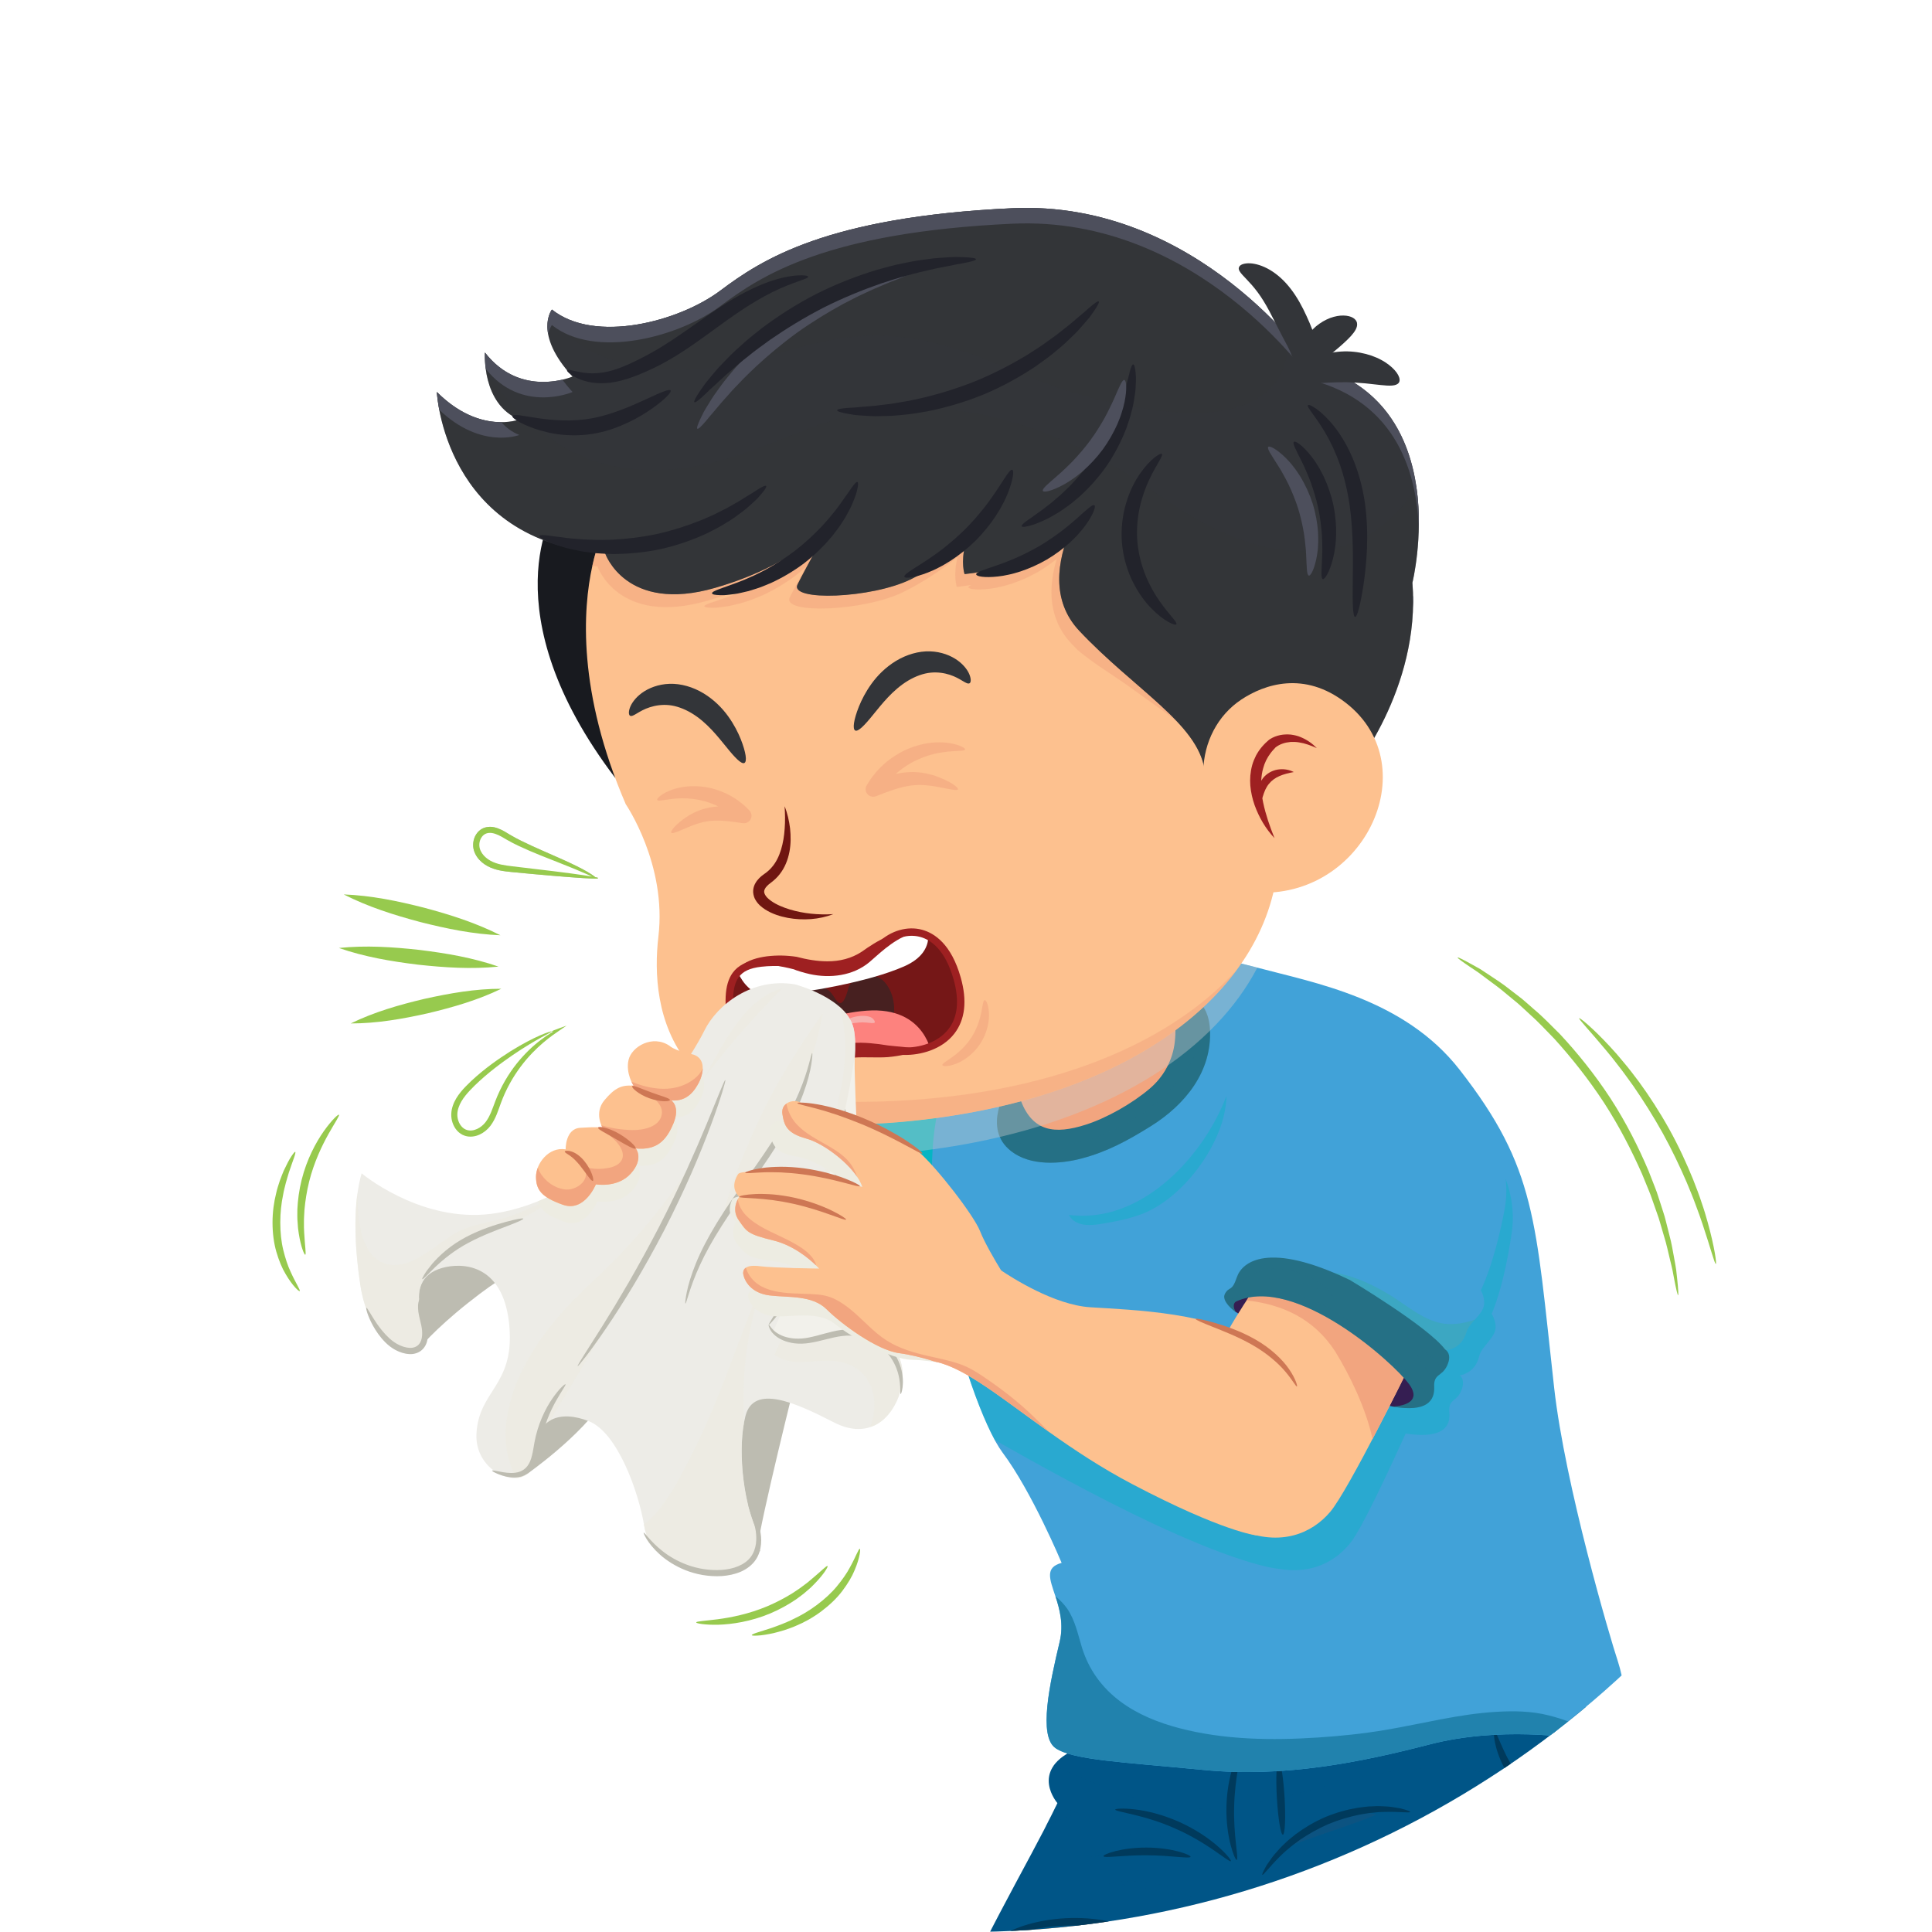<?xml version="1.0" encoding="UTF-8"?><svg xmlns="http://www.w3.org/2000/svg" xmlns:xlink="http://www.w3.org/1999/xlink" viewBox="0 0 416 416"><defs><style>.cls-1{fill:url(#linear-gradient-3);}.cls-1,.cls-2,.cls-3,.cls-4,.cls-5,.cls-6,.cls-7,.cls-8,.cls-9,.cls-10,.cls-11,.cls-12,.cls-13,.cls-14,.cls-15,.cls-16{mix-blend-mode:multiply;}.cls-2,.cls-16{fill:#edece2;}.cls-17{fill:#97ca4e;}.cls-18{fill:#fff;}.cls-19{fill:#003a5c;}.cls-20{fill:#22232b;}.cls-3{fill:#3c4b69;opacity:.2;}.cls-4{fill:#31b08e;}.cls-4,.cls-9,.cls-13{opacity:.3;}.cls-5,.cls-21,.cls-10{fill:#f2a57f;}.cls-5,.cls-7{opacity:.6;}.cls-22{fill:#ce7754;}.cls-6{fill:url(#linear-gradient);}.cls-23{fill:#fd827e;}.cls-24{fill:#181a1f;}.cls-25{fill:#351e52;}.cls-26{mask:url(#mask-2);}.cls-27{isolation:isolate;}.cls-28{fill:#edece7;}.cls-29,.cls-11{fill:#333539;}.cls-30{fill:#472020;}.cls-31,.cls-13{fill:#257085;}.cls-32{mask:url(#mask-3);}.cls-7{fill:url(#linear-gradient-2);}.cls-33{fill:#f7b0ad;}.cls-8{fill:url(#linear-gradient-4);opacity:.8;}.cls-34{clip-path:url(#clippath-1);}.cls-35{fill:#bdbcb1;}.cls-36,.cls-12{fill:#05b5c3;}.cls-9,.cls-37{fill:#005587;}.cls-38{fill:#fdc18f;}.cls-10{opacity:.5;}.cls-11,.cls-12,.cls-14{opacity:.4;}.cls-39{filter:url(#luminosity-noclip-4);}.cls-40{fill:#9e2021;}.cls-41{clip-path:url(#clippath);}.cls-42{fill:none;}.cls-43{fill:#701611;}.cls-14{fill:#ccc;}.cls-44{fill:#41a2d8;}.cls-45{fill:#751717;}.cls-46{filter:url(#luminosity-noclip-2);}.cls-47{fill:#2182ad;}.cls-48{mask:url(#mask-1);}.cls-49{mask:url(#mask);}.cls-50{fill:#f2f1eb;}.cls-16{opacity:.7;}.cls-51{fill:#4d4f5c;}</style><clipPath id="clippath"><circle class="cls-18" cx="208" cy="208" r="208"/></clipPath><clipPath id="clippath-1"><path class="cls-42" d="M177.6,208.78s7.64-1.01,12.11-5.29c4.47-4.28,12.98-4.85,16.38,7.19,3.4,12.04-5.29,15.79-11.39,15.67-6.1-.12-12.76-1.42-19.23,2.47-6.47,3.89-15.2,5.37-17.58-6.28-2.39-11.65,.4-14.53,5.93-15.16,6.93-.79,13.78,1.4,13.78,1.4Z"/></clipPath><filter id="luminosity-noclip-2" x="163.23" y="173.6" width="23.61" height="23.57" color-interpolation-filters="sRGB" filterUnits="userSpaceOnUse"><feFlood flood-color="#fff" result="bg"/><feBlend in="SourceGraphic" in2="bg"/></filter><filter id="luminosity-noclip-3" x="5227.48" y="-8408.78" width="-32766" height="32766" color-interpolation-filters="sRGB" filterUnits="userSpaceOnUse"><feFlood flood-color="#fff" result="bg"/><feBlend in="SourceGraphic" in2="bg"/></filter><mask id="mask-1" x="5227.48" y="-8408.78" width="-32766" height="32766" maskUnits="userSpaceOnUse"/><linearGradient id="linear-gradient" x1="-444.53" y1="-417.84" x2="-456.45" y2="-410.01" gradientTransform="translate(565.66 655.22) rotate(7.27)" gradientUnits="userSpaceOnUse"><stop offset=".04" stop-color="#000"/><stop offset="1" stop-color="#fff"/></linearGradient><mask id="mask" x="163.23" y="173.6" width="23.61" height="23.57" maskUnits="userSpaceOnUse"><g class="cls-46"><g class="cls-48"><path class="cls-6" d="M168.94,173.6s3.24,9.85-5.1,16.91c0,0-2.8,3.02,3.5,5.43,6.3,2.41,16.5,.57,16.5,.57,0,0,12.91-20.48-14.9-22.91Z"/></g></g></mask><linearGradient id="linear-gradient-2" x1="-444.53" y1="-417.84" x2="-456.45" y2="-410.01" gradientTransform="translate(565.66 655.22) rotate(7.27)" gradientUnits="userSpaceOnUse"><stop offset=".04" stop-color="#fff"/><stop offset="1" stop-color="#f69d76"/></linearGradient><filter id="luminosity-noclip-4" x="270.7" y="158.94" width="16.23" height="22.91" color-interpolation-filters="sRGB" filterUnits="userSpaceOnUse"><feFlood flood-color="#fff" result="bg"/><feBlend in="SourceGraphic" in2="bg"/></filter><filter id="luminosity-noclip-5" x="5227.48" y="-8408.78" width="-32766" height="32766" color-interpolation-filters="sRGB" filterUnits="userSpaceOnUse"><feFlood flood-color="#fff" result="bg"/><feBlend in="SourceGraphic" in2="bg"/></filter><mask id="mask-3" x="5227.48" y="-8408.78" width="-32766" height="32766" maskUnits="userSpaceOnUse"/><linearGradient id="linear-gradient-3" x1="-2289.79" y1="-1212.79" x2="-2292.23" y2="-1191.44" gradientTransform="translate(2629.88 1253.01) rotate(-3.03)" gradientUnits="userSpaceOnUse"><stop offset="0" stop-color="#fff"/><stop offset=".96" stop-color="#000"/></linearGradient><mask id="mask-2" x="270.7" y="158.94" width="16.23" height="22.91" maskUnits="userSpaceOnUse"><g class="cls-39"><g class="cls-32"><path class="cls-1" d="M270.87,169.54c-.55-3.41,.23-7.33,3.02-9.37,3.45-2.52,8.79-.93,11.19,2.61,2.4,3.54,2.28,8.31,.76,12.31-1.39,3.67-4.69,7.28-8.57,6.69-2.96-.45-5.07-3.24-5.95-6.11-.88-2.87-.46-6.13-.46-6.13Z"/></g></g></mask><linearGradient id="linear-gradient-4" x1="-2289.79" y1="-1212.79" x2="-2292.23" y2="-1191.44" gradientTransform="translate(2629.88 1253.01) rotate(-3.03)" gradientUnits="userSpaceOnUse"><stop offset="0" stop-color="#f69d76"/><stop offset=".96" stop-color="#fff"/></linearGradient></defs><g class="cls-27"><g id="Layer_2"><g id="Layer_1-2"><g><circle class="cls-18" cx="208" cy="208" r="208"/><g class="cls-41"><g><path class="cls-36" d="M208.71,229.42c4.53,2.32,8.16,6.13,10.07,10.85,1.46,3.6,2.47,8.26,1.48,13.47-2.27,11.89-5.1,17.27-5.1,17.27,0,0,1.13,1.96,.57,3.68-.63,1.92-3.11,3.4-3.68,5.38-1.22,4.25-5.38,3.96-5.38,3.96,0,0-15.29-13.31-25.2-14.16-9.91-.85-17.27-2.55-17.27-2.55,0,0-2.76-2.48-2.04-8.31,.58-4.67,2.24-4.92,4.09-6.69,1.46-1.4,2.3-2.81,2.78-3.92,.83-1.93,1.73-3.83,2.82-5.62,1.57-2.58,3.57-6.33,4.52-9.99,1.53-5.87,15.49-11.97,32.34-3.36Z"/><path class="cls-38" d="M256.28,424.21s-6.51,6.51-6.8,19.54c-.28,13.03-12.18,18.97-17.56,15.86-5.38-3.11-13.31-7.27-16.14-14.82-2.83-7.55-6.23-19.38-1.13-26.35,5.1-6.97,33.7-8.39,41.63,5.77Z"/><path class="cls-21" d="M250.62,435.08c-3.24-3.13-7.06-5.54-11.27-7.14-3.49-1.33-7.18-2.11-10.88-2.59-3.95-.52-7.98-.68-11.93-.09-1.53,.23-3.05,.6-4.47,1.19,.17-2.97,.93-5.75,2.58-8.01,5.1-6.97,33.7-8.39,41.63,5.77,0,0-3.64,3.64-5.6,10.93-.02-.02-.04-.04-.06-.06Z"/><path class="cls-37" d="M341.37,366.73s1.84,10.19-.99,18.12c-2.83,7.93-5.1,12.18-5.1,12.18,0,0,1.13,2.55,1.98,4.53,.85,1.98-6.23,6.51-6.23,6.51,0,0-7.36,31.43-7.08,34.26,.28,2.83-3.4,5.66-10.19,6.23,0,0,17.03-5.04-5.42-14.59-10-4.25-20.8-6.28-31.65-5.93-7.88,.25-14.53,1.92-10.21,7.49l-3.96-1.7s3.96,5.1-3.4,6.8c0,0,5.66-4.81-2.27-10.76-7.93-5.95-15.29-9.34-29.45-8.78-14.16,.57-18.69,5.66-16.71,9.34,0,0-3.96-.85-1.13-7.08,2.83-6.23,8.21-16.14,12.46-24.07,4.25-7.93,5.66-11.04,5.66-11.04,0,0-5.95-6.8,3.4-11.33,0,0,1.7,0,2.83-4.81,1.13-4.81,71.64-13.88,107.46-5.38Z"/><path class="cls-9" d="M338.87,388.89c-2.79-2.18-6.07-3.66-9.4-4.8-3.94-1.35-8.05-2.26-12.18-2.81-9.11-1.21-18.12-.23-26.99,2.02-8.34,2.11-16.63,4.78-25.21,5.77-4.29,.49-8.66,.58-12.94-.04-4.5-.66-8.82-2.12-13.05-3.74-3.66-1.4-7.35-2.82-10.9-4.47-.44-.21-.88-.42-1.31-.63,.8-1.13,2.12-2.25,4.19-3.25,0,0,1.7,0,2.83-4.81,1.13-4.81,71.64-13.88,107.46-5.38,0,0,1.84,10.19-.99,18.12-.53,1.48-1.03,2.82-1.51,4.04Z"/><path class="cls-9" d="M225.2,393.23c1.08-2.1,1.75-3.46,2.12-4.22,1.68,.16,3.31,.69,4.83,1.42-2.32,.88-4.69,1.76-6.95,2.8Z"/><path class="cls-9" d="M249.77,395.37c.36,.11,.71,.24,1.06,.37,.02,0,.03,.01,.04,.02,.01,0,.01,0,.03,.01,.24,.11,.47,.22,.71,.34,.56,.29,1.11,.61,1.63,.96,.49,.33,.89,.65,1.3,1.09,.16,.17,.18,.17,.25,.31-.08,.05-.19,.11-.18,.11-.28,.13-.58,.24-.89,.28-.72,.1-1.49-.01-2.21-.09-.93-.1-1.87-.26-2.81-.25-1.16,.02-2.33,.19-3.49,.32-2.02,.22-4.05,.38-6.08,.56-1.4,.13-2.86,.26-4.3,.49,2.7-2.36,5.75-4.67,9.38-5.14,1.88-.24,3.76,.05,5.56,.62Z"/><path class="cls-9" d="M320.95,392.91c3.41,.57,7.12,1.67,9.54,4.28,1.01,1.09,1.71,2.44,1.67,3.83-.04,1.4-.58,3.1-1.59,4.04-.38,.35-.71,.46-1.14,.3-.76-.28-1.42-1.17-1.94-1.87-.84-1.11-1.65-2.16-2.71-3.07-1.12-.96-2.31-1.84-3.52-2.68-3-2.07-6.42-3.93-10.02-4.95,3.17-.5,6.55-.43,9.72,.1Z"/><path class="cls-3" d="M296.34,390.7c-.49,.24-1,.44-1.4,.61-1.19,.49-2.41,.93-3.63,1.37-4.64,1.68-9.38,3.09-13.94,4.99-.13,.05-.26,.11-.39,.16,2.77-2.37,6.08-4.07,9.39-5.53,3.01-1.33,6.69-2.52,9.96-1.61Z"/><path class="cls-9" d="M315.7,405.75c1.82,1.67,3.48,3.53,4.92,5.54-2.95-2.77-6.37-5.04-9.75-7.25-2.69-1.76-5.54-3.52-8.09-5.6,4.81,1.27,9.27,3.98,12.91,7.31Z"/><path class="cls-9" d="M240.36,405.21c3.96-.51,8.11-.05,11.88,1.25,2.02,.69,4.01,1.71,5.61,3.12-3.07-1.25-6.34-1.81-9.56-2.56-3.2-.74-6.51-1.32-9.81-1.47,.62-.14,1.25-.26,1.89-.34Z"/><path class="cls-9" d="M247.1,422c4.08,.29,8.38,.77,12.34-.51,3.31-1.07,5.69-3.5,7.21-6.57,1.15-2.32,1.89-4.81,3.01-7.13-.54,2.87,.47,5.67,2.18,7.99,3.54,4.78,8.96,8.12,14.16,10.83,1.33,.69,2.69,1.31,4.02,1.97-9.33-.87-30.47-1.95-23.57,6.97l-3.96-1.7s3.96,5.1-3.4,6.8c0,0,5.66-4.81-2.27-10.76-5.05-3.79-9.87-6.54-16.36-7.89,2.19-.16,4.4-.14,6.62,.02Z"/><g><path class="cls-19" d="M266.3,400.47c.48-.13-.75-5.18-.56-11.49,.13-6.31,1.62-11.29,1.14-11.45-.2-.07-.85,1.1-1.49,3.15-.65,2.04-1.23,4.98-1.31,8.26-.08,3.28,.35,6.24,.9,8.32,.54,2.08,1.12,3.28,1.33,3.22Z"/><path class="cls-19" d="M276.23,395.05c.46-.03,.62-3.6,.37-7.97-.26-4.38-.83-7.91-1.29-7.88-.46,.03-.62,3.6-.37,7.98,.26,4.38,.83,7.9,1.29,7.88Z"/><path class="cls-19" d="M271.8,403.68c.23,.15,1.4-1.56,3.71-3.86,.29-.28,.6-.58,.92-.89,.32-.31,.69-.59,1.05-.9,.71-.64,1.55-1.22,2.41-1.86,1.77-1.21,3.81-2.39,6.08-3.38,2.28-.95,4.55-1.6,6.65-2.04,1.06-.17,2.06-.38,3.01-.44,.48-.04,.93-.11,1.38-.13,.44-.02,.87-.03,1.28-.04,3.26-.07,5.3,.28,5.35,0,.02-.11-.46-.31-1.37-.56-.23-.06-.49-.13-.76-.2-.28-.06-.59-.1-.92-.16-.66-.09-1.42-.24-2.27-.26-.43-.02-.87-.04-1.33-.06-.46-.02-.95,.02-1.45,.04-1,0-2.06,.16-3.18,.31-2.22,.37-4.63,1.01-7.04,2.02-2.39,1.03-4.52,2.33-6.33,3.67-.88,.71-1.73,1.36-2.43,2.08-.36,.35-.72,.67-1.03,1.02-.3,.35-.6,.68-.88,1-.58,.62-1,1.27-1.39,1.82-.19,.28-.38,.53-.53,.77-.14,.25-.26,.48-.38,.69-.45,.84-.64,1.32-.55,1.38Z"/><path class="cls-19" d="M240.14,389.64c-.05,.51,6.18,1.03,13.06,4.15,6.92,3.04,11.47,7.32,11.82,6.95,.15-.15-.8-1.42-2.72-3.12-.95-.85-2.17-1.78-3.58-2.71-1.42-.92-3.06-1.83-4.84-2.63-1.79-.79-3.56-1.39-5.19-1.84-1.64-.43-3.14-.71-4.41-.85-2.54-.29-4.13-.15-4.14,.06Z"/><path class="cls-19" d="M213.65,418.26c.14,.24,2.43-1.15,6.5-2.27,2.03-.54,4.5-1.04,7.27-1.25,2.77-.23,5.85-.18,9.01,.25,3.16,.47,6.15,1.29,8.82,2.12,2.68,.84,5.05,1.74,7.03,2.53,3.96,1.58,6.31,2.8,6.44,2.58,.11-.18-2.06-1.77-5.96-3.66-1.95-.94-4.31-1.96-7.02-2.91-2.71-.93-5.75-1.82-9.07-2.31-6.66-.93-12.76,.07-16.88,1.52-2.06,.73-3.64,1.54-4.67,2.2-1.03,.65-1.53,1.11-1.48,1.19Z"/><path class="cls-19" d="M312.62,393.92c-.08,.48,3.11,1.27,6.56,3.2,3.47,1.89,5.84,4.17,6.2,3.85,.16-.15-.23-.93-1.14-1.97-.91-1.04-2.39-2.31-4.25-3.34-1.86-1.03-3.72-1.6-5.09-1.82-1.37-.22-2.24-.14-2.28,.08Z"/><path class="cls-19" d="M332.37,389.21c.3-.4-3.15-3.17-6.02-7.66-2.92-4.46-4.03-8.74-4.52-8.63-.21,.04-.21,1.19,.23,2.98,.43,1.78,1.36,4.18,2.89,6.55,1.53,2.37,3.34,4.2,4.79,5.32,1.45,1.13,2.5,1.6,2.62,1.43Z"/><path class="cls-19" d="M333.04,388.54c.41,.15,2.06-3.77,2.48-8.93,.45-5.16-.52-9.29-.95-9.22-.48,.06-.27,4.13-.71,9.08-.4,4.95-1.28,8.93-.82,9.07Z"/><path class="cls-19" d="M325.51,403.99c.35,.29,1.56-.58,2.7-1.95,1.14-1.37,1.78-2.72,1.43-3.01-.35-.29-1.56,.58-2.7,1.95-1.14,1.37-1.78,2.72-1.43,3.01Z"/><path class="cls-19" d="M321.02,434.1c.45,.09,1.71-4.34,2.81-9.89,1.1-5.55,1.63-10.12,1.17-10.21-.45-.09-1.71,4.34-2.81,9.89-1.1,5.55-1.62,10.12-1.17,10.21Z"/><path class="cls-19" d="M237.61,399.68c.12,.47,4.26-.25,9.37-.2,5.12,.02,9.25,.8,9.37,.33,.05-.21-.92-.69-2.61-1.14-1.68-.45-4.08-.83-6.75-.85-2.67-.02-5.07,.33-6.76,.75-1.69,.42-2.68,.89-2.63,1.11Z"/><path class="cls-19" d="M313.63,388.43c.05,.25,1.29,.16,3.25,.23,.49,.02,1.02,.04,1.59,.11,.57,.04,1.17,.14,1.81,.23,1.26,.22,2.64,.55,4.04,1.01,1.4,.49,2.68,1.07,3.82,1.67,.56,.32,1.1,.6,1.57,.92,.49,.29,.93,.6,1.33,.88,1.6,1.13,2.53,1.97,2.72,1.8,.16-.13-.47-1.26-1.97-2.71-.38-.36-.8-.74-1.29-1.11-.47-.39-1.02-.74-1.6-1.12-1.18-.72-2.54-1.39-4.05-1.91-1.51-.51-3-.81-4.37-.96-.69-.05-1.34-.11-1.95-.09-.61-.01-1.18,.04-1.69,.09-2.07,.23-3.26,.74-3.21,.94Z"/><path class="cls-19" d="M267.06,436.15c.04-.11-.32-.36-.98-.76-.63-.41-1.64-.95-2.41-1.9-.38-.47-.64-1.06-.7-1.72-.06-.67,.09-1.43,.37-2.24,.28-.81,.67-1.69,1.04-2.63,.37-.94,.74-1.91,1.09-2.92,2.86-8.07,3.69-14.99,3.25-15.06-.47-.09-2.02,6.58-4.82,14.51-.36,.99-.71,1.95-1.04,2.88-.34,.93-.71,1.81-.99,2.76-.27,.93-.43,1.93-.27,2.88,.15,.96,.64,1.77,1.19,2.32,.55,.56,1.14,.91,1.66,1.17,.52,.26,.98,.42,1.36,.54,.76,.23,1.2,.27,1.25,.17Z"/></g><path class="cls-25" d="M340.8,373.8s7.08,1.7,5.59,5.24c-1.49,3.54-6.3,2.62-6.3,2.62l.71-7.86Z"/><path class="cls-44" d="M200.66,252.31c-.01,10.97,2.11,23.23,4.92,33.94,.61,2.32,1.25,4.56,1.9,6.7,2.22,7.25,4.65,13.33,6.72,17.13,.07,.13,.13,.25,.2,.37,.51,.91,1,1.68,1.45,2.29,6.37,8.49,12.74,23.78,12.74,23.78-3.67,.98-2.55,3.51-1.34,7.19,.88,2.7,1.81,6.02,.91,9.8-2.12,8.92-4.67,20.39-.85,22.93,3.83,2.55,14.45,2.98,31.86,4.67,17.42,1.7,33.98-1.7,48.74-5.52,14.76-3.82,30.63-1.62,33.24-.85,10.48,3.1,.09,7.04,.09,7.04,0,0,1.19,1.88,6.28-.67,1.76-.88,2.61-3.33,2.89-6.38,.54-5.76-.93-13.65-2.04-16.98-1.7-5.1-11.39-38-13.73-58.95-4.05-36.16-3.79-47.22-20.35-68.46-11.96-15.34-31.32-18.72-43.56-21.99-.27-.08-.53-.15-.79-.21-2.96-.77-5.16-1.25-6.23-1.47-.5-.1-1-.17-1.52-.2h0c-.49-.04-.98-.06-1.47-.09-23.5-1.22-49.03,7.92-57.08,27.4-.51,1.24-.95,2.52-1.32,3.84-.18,.67-.34,1.35-.49,2.04-.52,2.45-.85,5.07-1.02,7.81-.1,1.57-.15,3.18-.15,4.82Z"/><path class="cls-12" d="M207.48,292.94c2.22,7.25,4.65,13.33,6.72,17.13,8.44,4.8,21.87,12.26,33.89,17.9,10.06,4.72,16.86,7.18,21.15,8.45,4.29,1.28,6.05,1.37,6.05,1.37,7.11,1.29,12.41-1.6,15.64-5.78,2.36-3.06,7.94-14.96,11.74-23.34,.2,.04,.43,.08,.68,.1,7.41,.95,9-1.67,8.72-4.64-.27-2.97,1.6-2.2,2.62-4.8,.74-1.89,.07-2.81-.35-3.17,1.3-.27,3.44-1.16,4.14-4.08,.48-2.01,2.89-3.59,3.44-5.54,.49-1.74-.73-3.65-.73-3.65,0,0,2.59-5.51,4.32-17.49,.76-5.25-.47-9.86-2.08-13.39-2.11-4.62-5.91-8.28-10.54-10.38-3.64-1.66-7.11-2.66-10.35-3.16-1.05,23.2-4.7,48.32-22.68,64.05-7.03,5.75-16.6,3.83-25.55,2.55-14.91-2.68-32.51-7.99-46.82-12.13Z"/><path class="cls-25" d="M266.05,282.48s-1.72-1.82-.55-2.83c1.17-1.01,4.62-.8,4.62-.8l-2.87,4.35s-.81-.5-1.2-.73Z"/><path class="cls-25" d="M299.88,302.87s5.59,.3,5.65-1.56c.05-1.86-6.82-12.71-7.01-9.93-.05,.8-1.27,10.35-1.27,10.35,0,0,.44,.78,2.64,1.13Z"/><path class="cls-47" d="M227.32,376.44c3.83,2.55,14.45,2.98,31.86,4.67,17.42,1.7,33.98-1.7,48.74-5.52,14.76-3.82,30.63-1.62,33.24-.85,10.48,3.1,.09,7.04,.09,7.04,0,0,1.19,1.88,6.28-.67,1.76-.88,2.61-3.33,2.89-6.38-.23,.04-.47,.06-.71,.07-2.49,.1-4.95-1-7.15-2.06-2.92-1.42-5.98-2.61-9.13-3.39-3.68-.93-7.47-.98-11.24-.76-8.03,.47-15.84,2.54-23.75,3.88-4.83,.82-9.72,1.33-14.61,1.65-9.93,.65-20.2,.53-29.89-2.01-4.5-1.18-8.99-2.96-12.75-5.78-3.94-2.96-6.75-6.81-8.22-11.57-.87-2.85-1.47-5.86-3.16-8.35-.7-1.02-1.6-1.91-2.54-2.71,.88,2.7,1.81,6.02,.91,9.8-2.12,8.92-4.67,20.39-.85,22.93Z"/><path class="cls-12" d="M239.96,260.74c5.97-1.83,11.16-5.73,15.29-10.35,3.78-4.22,6.82-9.14,8.85-14.43-.08,3.05-.92,6.09-2.16,8.85-1.65,3.68-3.95,7.08-6.73,10-2.78,2.92-5.94,5.36-9.76,6.75-1.95,.71-3.98,1.2-6.02,1.56-1.86,.33-3.69,.76-5.6,.62-1.43-.1-2.91-.72-3.62-2.03-.02-.04-.03-.07-.05-.11,3.3,.39,6.61,.13,9.79-.85Z"/><path class="cls-44" d="M312.4,236.22c4.53,2.32,8.16,6.13,10.07,10.85,1.46,3.6,2.47,8.26,1.48,13.47-2.27,11.89-5.1,17.27-5.1,17.27,0,0,1.13,1.96,.57,3.68-.63,1.92-3.11,3.4-3.68,5.38-1.22,4.25-5.38,3.96-5.38,3.96,0,0-15.29-13.31-25.2-14.16-9.91-.85-17.27-2.55-17.27-2.55,0,0-2.76-2.48-2.04-8.31,.58-4.67,2.24-4.92,4.09-6.69,1.46-1.4,2.3-2.81,2.78-3.92,.83-1.93,1.73-3.83,2.82-5.62,1.57-2.58,3.57-6.33,4.52-9.99,1.53-5.87,15.49-11.97,32.34-3.36Z"/><path class="cls-4" d="M276.31,275.62c2.64-.9,5.11-1.76,7.94-1.78,5.32-.05,10.31,2.19,14.79,4.86,4,2.39,8.05,6.28,12.96,6.4,1.69,.04,3.77-.26,5.61-1-.79,.88-1.58,1.76-1.87,2.77-1.22,4.25-5.38,3.96-5.38,3.96,0,0-15.29-13.31-25.2-14.16-3.31-.28-6.33-.66-8.89-1.04,.01,0,.03,0,.04-.01Z"/><path class="cls-38" d="M303.42,294.32s-13.03,26.53-16.99,31.21c-3.96,4.67-10.62,7.5-19.4,3.96-8.78-3.54-9.49-24.92-7.22-32.85,2.27-7.93,10.76-19.82,10.76-19.82,0,0,26.62,.45,32.85,17.5Z"/><path class="cls-21" d="M268.41,280.01c1.27-1.94,2.16-3.19,2.16-3.19,0,0,26.62,.45,32.85,17.5,0,0-3.77,7.68-7.87,15.51-1.54-6.81-4.85-13.6-8.04-18.81-4.67-7.22-11.6-10.2-19.1-11.01Z"/><path class="cls-38" d="M198.78,291.73c.42,.5,.96,.89,1.66,1.18,.29,.12,.61,.22,.96,.29,.08,.02,.15,.03,.22,.05,6.48,1.49,14.2,7.94,24.26,15.08,0,0,0,.01,.01,.01,5.28,3.75,11.2,7.7,17.92,11.23,19.68,10.34,26.73,11.03,26.73,11.03,0,0,10.36-14.99,10.08-20.94-.28-5.95-2.27-13.45-10.33-20.25-8.07-6.8-26.62-7.36-35.54-7.93-7.73-.49-16.89-6.39-19.2-7.94-.36-.24-.55-.38-.55-.38-9.87-2.5-20.62,13.33-16.23,18.56Z"/><path class="cls-31" d="M290.54,275.54s16.87,10.05,20.61,15.01c0,0,1.62,.85,.49,3.4-1.13,2.55-2.97,1.7-2.83,4.67,.14,2.97-1.56,5.52-8.92,4.25,0,0,6.94-.14,3.54-4.81-3.4-4.67-24.49-23.64-37.24-17.84,0,0-1.13,.42-.14,2.27,0,0-3.26-2.27-2.27-3.96,.99-1.7,1.42-.22,2.55-3.54,1.13-3.32,6.8-7.79,24.21,.57Z"/><path class="cls-13" d="M308.9,297.4c-1.15-1.87-2.65-3.61-3.67-5.45-.2-.36-.34-.7-.39-1.11,0-.03,0-.04,0-.06,0,0,0,0,.01-.03,0-.01,.02-.02,.04-.03,.09-.04,.14-.06,.14-.06,.16-.02,.33-.02,.49,0,.32,.04,.67,.16,.97,.31,1.77,.87,3.32,2.53,4.28,4.3-.78,.81-1.59,1.02-1.87,2.13Z"/><path class="cls-13" d="M271.42,273.64c2.63-.72,5.39-.53,7.98,.28,2.57,.8,4.98,2.17,6.93,4.03,.55,.52,1.06,1.08,1.55,1.65-2.08-1.24-4.27-2.28-6.61-3.04-4.12-1.33-8.43-1.44-12.68-.79-.42,.06-.86,.15-1.31,.26,1.11-1.17,2.49-1.92,4.14-2.38Z"/><path class="cls-13" d="M264.5,280.85s0-.04,0-.07c0-.07,.03-.3,.03-.32,.03-.09,.06-.19,.06-.2,.07-.12,.19-.31,.15-.26,.2-.26,.87-.69,1.28-.87,1.58-.68,3.31-.88,4.95-1.01,1.25-.1,2.53-.16,3.78-.12,2.75,.1,5.48,.83,8.01,1.9,2.67,1.13,5.15,2.66,7.47,4.39,2.29,1.71,4.32,3.69,6.48,5.55,2.16,1.87,4.43,3.62,6.46,5.63,.9,.9,1.75,1.86,2.59,2.81,.65,.74,1.49,1.67,1.59,2.7,.06,.55-.05,1-.25,1.38-1.33,.82-3.58,1.13-7.21,.5,0,0,6.94-.14,3.54-4.81-3.4-4.67-24.49-23.64-37.24-17.84,0,0-1.13,.42-.14,2.27,0,0-.79-.55-1.47-1.31-.03-.11-.06-.22-.07-.33Z"/><g><path class="cls-31" d="M216.96,234.28s-5.66,8.6,.77,13.6c4.16,3.23,10.53,2.78,15.18,1.56,5.55-1.47,9.91-3.86,14.82-6.91,7.5-4.66,13.23-11.83,12.8-20.75-.61-12.44-14.75-6.29-14.75-6.29,0,0-22.09,5.12-28.81,18.79Z"/><path class="cls-13" d="M216.91,244.79c2.44,1.59,5.25,2,8.12,2,3.36,0,6.74-.58,9.95-1.59,6.67-2.11,12.87-6.03,17.56-11.22,3.86-4.27,6.72-9.54,7.48-15.25,.28,.87,.46,1.87,.51,3.05,.43,8.92-5.29,16.08-12.8,20.75-4.91,3.05-9.27,5.44-14.82,6.91-4.65,1.23-11.02,1.67-15.18-1.56-1.8-1.4-2.65-3.08-2.95-4.78,.65,.62,1.35,1.19,2.12,1.69Z"/><path class="cls-21" d="M252.76,213.2l-.14,3.4c-.06,1.39,.83,3.25,.34,7.71-.43,3.95-2.39,7.55-5.42,10.11-3.88,3.28-9.3,6.32-13.7,7.73-6.84,2.2-11.46,1.44-14.01-5.08-2.56-6.52-7.91-16.61-10.14-19.15,0,0,28.47-7.69,43.08-4.72Z"/><g class="cls-15"><path class="cls-14" d="M175.42,235.96c-.04,4.21,18.32,8.68,22.26,11.92,1.05-.12,2.1-.26,3.14-.4,3.13-.43,6.17-.93,9.12-1.51,30.69-6.04,51.7-20.19,60.79-37.61-.27-.08-.53-.15-.79-.21-4.26-1.11-6.94-1.61-6.94-1.61-.27-.03-.54-.04-.81-.06-10.67,11.99-27.92,21.52-50.77,26.44-1.2,.26-4.1,.56-7.77,.87-9.69,.82-24.77,1.73-28.23,2.16Z"/></g><g><path class="cls-24" d="M120.32,108.44c-1.26,.93-14.9,23.44,12.15,59.06,0,0,3.75-37.61,7.45-45.74,3.7-8.14-2.59-25.89-19.6-13.31Z"/><path class="cls-38" d="M134.74,173.17s8.88,12.95,7.03,28.48c-1.85,15.54,1.85,44.38,52.15,39.94,50.3-4.44,79.88-28.85,81.36-56.96,.37-7.1,.85-14.42,1.12-21.8,.82-21.84-.04-44.28-9.99-63.63-13.31-25.89-56.96-20.71-80.63-16.64-23.67,4.07-54,16.27-55.84,31.8,0,0-1.32,2.59-2.4,7.5-2.05,9.34-3.23,27.07,7.2,51.31Z"/><g><path class="cls-45" d="M177.6,208.78s7.64-1.01,12.11-5.29c4.47-4.28,12.98-4.85,16.38,7.19,3.4,12.04-5.29,15.79-11.39,15.67-6.1-.12-12.76-1.42-19.23,2.47-6.47,3.89-15.2,5.37-17.58-6.28-2.39-11.65,.4-14.53,5.93-15.16,6.93-.79,13.78,1.4,13.78,1.4Z"/><path class="cls-30" d="M192.37,219.43s.94-4.25-1.56-7.57c-2.5-3.32-7.48-1.6-8.15,.95-.67,2.55-1.53,4.25-2.71,2.4-1.19-1.85-1.76-2.76-4.63-2.75-2.87,0-6.4,1.26-5.92,4.38,.48,3.12,1.68,5.82,3.37,7.47,1.68,1.65,19.6-4.87,19.6-4.87Z"/><g class="cls-34"><g><g><path class="cls-23" d="M200.68,227.35s-1.18-10.7-14.09-9.73-21.05,8.25-18.58,15.77c0,0,15.53,1.73,32.67-6.04Z"/><path class="cls-33" d="M181.88,219.9c1.62-1.3,5.33-1.62,6.21-.41,1.07,1.44-1.09,.46-3.13,.68-2.48,.26-4.11,.57-3.08-.27Z"/></g><path class="cls-18" d="M199.24,198.63s3.21,6.04-4.58,9.46c-7.79,3.42-21.11,5.63-28.28,6.28-7.16,.65-8.67-8.58-8.67-8.58,0,0,18.08-7.93,41.53-7.15Z"/></g></g><g><path class="cls-40" d="M163.09,231.71c-3.02-1.33-5.04-4.36-5.99-9.01-1.34-6.55-1.14-10.75,.65-13.22,1.19-1.65,3.09-2.57,5.97-2.9,6.48-.74,12.77,1.03,13.93,1.38,1.12-.18,7.62-1.34,11.5-5.05,2.64-2.53,6.24-3.57,9.4-2.71,2.67,.73,6.28,3.1,8.31,10.26,1.42,5.01,.96,9.08-1.37,12.1-2.69,3.48-7.36,4.65-10.8,4.59-1.13-.02-2.29-.08-3.42-.14-5.07-.27-10.3-.55-15.38,2.5-2.07,1.25-5.55,2.95-9.08,2.95-1.25,0-2.51-.22-3.71-.74Zm28.26-6.3c1.17,.06,2.27,.12,3.37,.14,3.07,.07,7.18-.95,9.51-3.97,2-2.59,2.37-6.19,1.1-10.69-1.82-6.44-4.91-8.53-7.19-9.15-2.62-.71-5.63,.18-7.87,2.32-4.6,4.41-12.24,5.46-12.56,5.5l-.18,.02-.17-.05c-.07-.02-6.77-2.13-13.44-1.37-2.44,.28-3.94,.97-4.86,2.25-1.49,2.05-1.61,5.96-.38,11.96,.84,4.12,2.55,6.77,5.07,7.87,2.86,1.26,6.99,.49,11.32-2.11,3.94-2.37,7.87-2.89,11.73-2.89,1.53,0,3.05,.08,4.56,.16Z"/><path class="cls-40" d="M197.24,200.76c-4.27-.71-8.36,1.79-11.7,4.17-2.19,1.44-4.74,2.08-7.41,2.06-2.17,0-4.41-.39-6.62-.97-2.14-.32-4.2-.36-6.33-.11-2.05,.27-4.24,.84-5.82,2.22,.98-.32,1.96-.47,2.94-.51,2.88-.13,5.85,.39,8.62,1.09,.47,.24,2.4,.81,3.43,1.03,4.36,.96,9.31,.4,12.86-2.58,3-2.64,5.98-5.47,10.03-6.41h0Z"/><path class="cls-40" d="M198.55,225.93c-2.5-.4-4.97-.55-7.33-.82-4.98-.8-10.62-1.26-15.03,1.86-2.05,1.49-3.75,3.02-6.01,4.19,2.57,.14,5.12-1,7.26-2.01,2.04-.89,4.23-1.3,6.5-1.43,2.41-.17,4.74,.07,7.24-.1,2.55-.23,4.99-.77,7.36-1.69h0Z"/></g></g><path class="cls-10" d="M185.21,237.26c37.8-.26,65.86-11.58,81.14-28.48-12.45,16.95-37.42,29.72-72.43,32.8-23.53,2.08-36.86-3.13-44.2-10.85,8.16,4.09,19.6,6.64,35.49,6.53Z"/><g><g class="cls-49"><path class="cls-7" d="M168.94,173.6s3.24,9.85-5.1,16.91c0,0-2.8,3.02,3.5,5.43,6.3,2.41,16.5,.57,16.5,.57,0,0,12.91-20.48-14.9-22.91Z"/></g><path class="cls-43" d="M168.94,173.6c.62,1.52,.97,3.13,1.18,4.78,.17,1.65,.19,3.34-.14,5.04-.32,1.68-.97,3.39-2.1,4.82-.55,.72-1.25,1.35-1.96,1.88-.56,.4-1.04,.88-1.24,1.31-.2,.43-.2,.75,.05,1.22,.23,.46,.74,.93,1.3,1.33,1.15,.82,2.58,1.4,4.04,1.85,2.96,.89,6.13,1.2,9.37,1-3.05,1.18-6.49,1.41-9.81,.81-1.66-.32-3.32-.83-4.86-1.8-.76-.5-1.53-1.1-2.09-2.06-.29-.46-.46-1.06-.51-1.67-.03-.62,.12-1.23,.37-1.74,.13-.25,.28-.48,.43-.7,.16-.19,.33-.4,.5-.58,.18-.16,.35-.34,.54-.49l.56-.42c.6-.41,1.11-.86,1.57-1.39,.94-1.05,1.59-2.39,2.03-3.83,.44-1.44,.69-2.99,.79-4.57,.12-1.58,.09-3.18-.02-4.81Z"/></g><path class="cls-5" d="M206.27,169.95c.15-.36-1.51-1.68-4.88-2.89-1.68-.55-3.93-1.02-6.41-.75-1.23,.12-2.5,.38-3.75,.74-1.25,.36-2.5,.8-3.76,1.27l2.03,2.38c.34-.48,.64-1.04,1.05-1.53,1.56-2.11,3.57-3.7,5.55-4.85,2.01-1.12,4.02-1.79,5.75-2.14,3.49-.7,5.83-.3,5.95-.8,.06-.21-.46-.57-1.52-.95-1.06-.35-2.68-.66-4.7-.58-2.02,.08-4.44,.6-6.89,1.76-2.42,1.19-4.9,3.02-6.79,5.57-.49,.59-.86,1.27-1.25,1.86-.49,.75-.29,1.76,.47,2.25,.46,.3,1.01,.34,1.48,.16l.08-.03c2.43-.96,4.68-1.8,6.71-2.15,2.02-.39,3.88-.24,5.48-.02,3.2,.54,5.24,1.15,5.42,.71Z"/><path class="cls-5" d="M144.53,179.3c.27,.38,1.93-.51,4.56-1.57,1.33-.49,2.87-.96,4.66-1.02,1.78-.09,3.86,.19,6.13,.53h.07c.89,.14,1.72-.47,1.85-1.36,.08-.54-.12-1.07-.48-1.42-.46-.44-.91-.95-1.46-1.36-2.15-1.83-4.67-2.91-7.01-3.45-2.36-.5-4.56-.45-6.32-.1-1.77,.35-3.1,.96-3.93,1.5-.83,.56-1.19,1-1.08,1.19,.23,.46,2.17-.3,5.27-.35,1.54-.02,3.37,.17,5.3,.73,1.9,.6,3.91,1.56,5.64,3.03,.44,.33,.8,.74,1.19,1.09l1.44-2.77c-2.34-.31-4.68-.52-6.88-.21-2.21,.28-4.05,1.14-5.39,1.97-2.65,1.74-3.78,3.25-3.55,3.57Z"/><path class="cls-10" d="M127.54,121.86c.36,.03,.73,.07,1.1,.09,0,0,4.44,12.95,23.67,7.4,7.51-2.16,13.03-4.95,16.99-7.54-2.1,1.55-4.22,2.86-6.22,3.94-1.07,.53-2.07,1.07-3.06,1.46-.49,.21-.96,.44-1.42,.61-.46,.18-.91,.34-1.33,.51-.85,.36-1.64,.57-2.32,.82-.34,.12-.67,.23-.97,.34-.29,.09-.57,.17-.82,.26-.98,.33-1.53,.61-1.51,.81s.62,.29,1.7,.3c.27,0,.57,0,.9-.02,.32-.02,.67-.07,1.05-.11,.75-.11,1.62-.19,2.55-.44,.47-.11,.96-.23,1.47-.35,.51-.13,1.02-.32,1.56-.48,1.09-.33,2.2-.81,3.38-1.31,2.31-1.07,4.75-2.48,7.11-4.27,.75-.58,1.46-1.18,2.14-1.79-1.37,2.54-2.72,5.07-3.45,6.51-1.85,3.7,15.97,3.05,24.41-1.11,4.55-2.24,8.36-4.88,11.73-7.55-1.03,3.94-.18,6.44-.18,6.44,1.1-.11,2.14-.27,3.16-.44-.43,.19-.67,.36-.66,.52,.03,.37,1.79,.66,4.63,.3,.36-.06,.72-.11,1.11-.17,.38-.06,.78-.16,1.19-.25,.82-.17,1.68-.44,2.59-.72,1.79-.62,3.7-1.45,5.6-2.55,1.43-.85,2.74-1.78,3.9-2.74-1.81,5.99-1.95,12.82,3.17,18.26,.42,.44,.83,.87,1.25,1.3,1.57,1.35,3.26,2.56,4.95,3.72,1.62,1.11,3.28,2.19,4.9,3.29,1.7,1.17,3.35,2.41,5.03,3.61,3.5,2.47,7.03,4.94,10.15,7.9,1.81,1.74,3.41,3.68,4.71,5.81,2.03-.82,5.08-1.47,9.69-1.59,1.85-.04,3.51,.03,5,.19,.82-21.84-.04-44.28-9.99-63.63-13.31-25.89-56.96-20.71-80.63-16.64-23.67,4.07-54,16.27-55.84,31.8,0,0-1.32,2.59-2.4,7.5Z"/><path class="cls-29" d="M111.81,90.32c-8.14-3.33-7.4-14.42-7.4-14.42,7.77,9.99,18.86,5.18,18.86,5.18-8.51-9.25-4.44-14.42-4.44-14.42,9.25,7.4,27.37,2.59,36.25-4.07,8.88-6.66,22.93-15.9,62.87-17.75,39.94-1.85,64.35,33.66,64.35,33.66,31.44,8.14,21.82,46.97,21.82,46.97,1.85,22.93-13.31,41.05-13.31,41.05,0,0-3.33-7.03-17.75-6.66-14.42,.37-13.68,5.92-13.68,5.92-1.48-9.99-15.16-17.38-27-29.96-6.18-6.57-4.69-15.15-1.86-21.85-4.79,4.42-12.04,8.53-22.83,9.65,0,0-.86-2.5,.18-6.44-3.37,2.67-7.18,5.31-11.73,7.55-8.45,4.16-26.26,4.81-24.41,1.11,1.85-3.7,7.77-14.42,7.77-14.42,0,0-6.29,9.62-25.52,15.16-19.23,5.55-23.67-7.4-23.67-7.4-34.77-2.59-36.25-34.77-36.25-34.77,9.25,9.25,17.75,5.92,17.75,5.92Z"/><path class="cls-11" d="M111.81,90.32c-4.85-1.98-6.55-6.73-7.13-10.24,.64,.92,1.3,1.84,1.99,2.73,3.4,4.4,7.38,8.41,12.04,11.46,.11,.2,.27,.37,.45,.51,2.02,1.5,4.33,2.73,6.73,3.55,.14,.2,.36,.36,.65,.46,1.91,.63,3.85,1.16,5.82,1.56,6.93,1.39,13.95,1,20.78-.7,7.15-1.78,14-4.66,20.84-7.34,13.64-5.34,28.47-5.68,42.55-1.89,6.9,1.86,13.53,4.6,19.84,7.95,3.24,1.72,6.4,3.6,9.48,5.61,3.04,1.99,5.93,4.19,9.01,6.11,6.07,3.77,12.79,6.89,19.88,8.07,6.76,1.13,14.05,.54,20.02-3.05,4.12-2.47,7.75-6.2,10.18-10.51,1.65,10.89-.81,20.85-.81,20.85,1.85,22.93-13.31,41.05-13.31,41.05,0,0-3.33-7.03-17.75-6.66-14.42,.37-13.68,5.92-13.68,5.92-1.48-9.99-15.16-17.38-27-29.96-6.18-6.57-4.69-15.15-1.86-21.85-4.79,4.42-12.04,8.53-22.83,9.65,0,0-.86-2.5,.18-6.44-3.37,2.67-7.18,5.31-11.73,7.55-8.45,4.16-26.26,4.81-24.41,1.11,1.85-3.7,7.77-14.42,7.77-14.42,0,0-6.29,9.62-25.52,15.16-19.23,5.55-23.67-7.4-23.67-7.4-34.77-2.59-36.25-34.77-36.25-34.77,9.25,9.25,17.75,5.92,17.75,5.92Z"/><path class="cls-11" d="M277.12,72.12c.03,.21,.07,.42,.09,.63,.35,3.57-.59,7.29-2.91,10.07-1.88,2.27-4.44,3.78-7.22,4.69-6.41,2.09-13.56,1.58-20.12,.59-7.13-1.08-14.25-2.76-21.02-5.24-9.08-3.33-17.85-7.76-27.42-9.57-4.73-.89-9.59-1.26-14.38-.79-4.71,.47-9.31,1.58-13.87,2.81-4.57,1.23-9.13,2.57-13.79,3.44-4.46,.83-8.94,1.05-13.46,.78-6.2-.37-12.51-1.69-17.79-5.11-2.75-1.78-5.02-4.09-6.92-6.69,.26-.7,.55-1.07,.55-1.07,9.25,7.4,27.37,2.59,36.25-4.07,8.88-6.66,22.93-15.9,62.87-17.75,29.13-1.35,49.99,17.16,59.16,27.29Z"/><g><path class="cls-51" d="M123.28,84.41s-10.93,4.73-18.68-4.96c-.28-2.06-.18-3.55-.18-3.55,5.64,7.26,13.04,6.7,16.67,5.85,.62,.85,1.34,1.73,2.2,2.66Z"/><path class="cls-51" d="M282.31,81.83s-24.41-35.51-64.35-33.66c-39.94,1.85-54,11.1-62.87,17.75-8.88,6.66-27,11.47-36.25,4.07,0,0-.53,.68-.81,1.97-.65-3.46,.81-5.31,.81-5.31,9.25,7.4,27.37,2.59,36.25-4.07,8.88-6.66,22.93-15.9,62.87-17.75,39.94-1.85,64.35,33.66,64.35,33.66,20.42,5.29,23.52,23.52,23.18,35.65-.34-11.91-4.56-27.5-23.18-32.32Z"/><path class="cls-51" d="M107.94,90.9c.99,1.13,2.25,2.1,3.87,2.76,0,0-8.19,3.2-17.23-5.42-.45-2.35-.52-3.84-.52-3.84,5.4,5.4,10.54,6.51,13.88,6.5Z"/><path class="cls-51" d="M304.27,128.2c.02,.91,.02,1.8-.01,2.69-.03-.69-.07-1.39-.12-2.1,0,0,.05-.21,.13-.59Z"/></g><g><path class="cls-38" d="M259.1,165.98c.11-6.15,3.07-11.97,8.2-15.36,4.95-3.28,13.52-6.22,22.45,.69,17.87,13.81,3.54,43.46-20.82,40.74,0,0-10.17-6.32-9.83-26.07Z"/><g><g class="cls-26"><path class="cls-8" d="M270.87,169.54c-.55-3.41,.23-7.33,3.02-9.37,3.45-2.52,8.79-.93,11.19,2.61,2.4,3.54,2.28,8.31,.76,12.31-1.39,3.67-4.69,7.28-8.57,6.69-2.96-.45-5.07-3.24-5.95-6.11-.88-2.87-.46-6.13-.46-6.13Z"/></g><path class="cls-40" d="M269.22,169.18c-.12-1.45,0-2.96,.4-4.42,.2-.73,.5-1.43,.84-2.11,.19-.33,.38-.66,.59-.97,.23-.3,.43-.62,.69-.9,.26-.27,.49-.57,.77-.82l.42-.38,.21-.19s.12-.1,.16-.13l.14-.1c.71-.45,1.45-.72,2.21-.88,.76-.16,1.54-.17,2.28-.11,.75,.1,1.47,.26,2.14,.55,1.34,.55,2.51,1.38,3.47,2.36-1.27-.55-2.52-1.03-3.79-1.22-.63-.12-1.26-.12-1.86-.1-.61,.06-1.19,.16-1.74,.36-.54,.19-1.07,.48-1.47,.79l-.06,.05s.01,0-.03,.04l-.15,.17-.31,.33c-.21,.21-.38,.47-.57,.7-.73,.97-1.26,2.05-1.57,3.21-.25,.87-.38,1.78-.42,2.71,.12-.19,.23-.38,.36-.55,.82-1.05,2.02-1.68,3.2-1.87,1.19-.18,2.39-.02,3.45,.54-1.12,.2-2.16,.46-3.08,.86-.92,.4-1.7,.96-2.29,1.7-.3,.37-.55,.79-.77,1.25-.2,.47-.39,.96-.54,1.49-.03,.11-.06,.24-.09,.35,.05,.32,.11,.64,.18,.95,.54,2.55,1.41,5.09,2.44,7.63-1.9-2.01-3.33-4.45-4.29-7.11-.47-1.34-.79-2.74-.92-4.2Z"/></g></g><g><path class="cls-29" d="M301.2,82.4c.51-.73-.14-2.27-2.09-3.8-.49-.38-1.04-.76-1.68-1.09-.63-.36-1.34-.64-2.11-.93-1.53-.52-3.31-.88-5.18-.92-1.88-.03-3.67,.25-5.22,.71-.77,.26-1.5,.51-2.14,.84-.65,.3-1.23,.66-1.73,1.02-2.01,1.45-2.72,2.96-2.24,3.71,.5,.8,1.99,.8,3.95,.67,.49-.03,1.02-.08,1.58-.11,.55-.06,1.14-.07,1.75-.12,1.22-.05,2.53-.09,3.92-.08,1.38,.04,2.69,.14,3.91,.24,.6,.08,1.19,.11,1.74,.19,.56,.05,1.08,.12,1.57,.17,1.96,.21,3.44,.27,3.98-.51Z"/><path class="cls-29" d="M266.74,57.65c-.09,.46,.25,.95,.78,1.54,.54,.6,1.26,1.3,2.05,2.21,.79,.91,1.65,2.03,2.48,3.38,.85,1.36,1.68,2.98,2.61,4.82,.46,.91,.94,1.85,1.41,2.74,.47,.87,.89,1.65,1.25,2.36,.36,.71,.64,1.35,.87,1.94,.22,.58,.37,1.11,.48,1.64,.21,1.04,.22,1.92,.22,2.65,0,.72-.02,1.31,.3,1.65,.3,.33,.98,.36,1.87-.23,.87-.59,1.85-1.86,2.3-3.66,.23-.88,.34-1.92,.28-2.98-.06-1.05-.26-2.13-.56-3.17-.3-1.05-.69-2.06-1.1-3.02-.41-.95-.84-1.91-1.35-2.93-1.01-2.02-2.24-3.98-3.7-5.58-1.46-1.62-3.11-2.81-4.66-3.5-1.55-.7-2.95-.9-3.92-.79-.98,.11-1.51,.47-1.59,.92Z"/><path class="cls-29" d="M292.2,69.56c-.16-.89-1.21-1.59-2.92-1.62-.85-.02-1.83,.15-2.87,.53-1.02,.39-2.08,.99-3.05,1.8-.96,.82-1.72,1.77-2.27,2.72-.54,.96-.87,1.9-.99,2.74-.25,1.69,.28,2.84,1.12,3.14,.88,.31,1.91-.16,2.98-.84,1.08-.71,2.23-1.64,3.46-2.69,1.24-1.04,2.35-2.03,3.22-2.98,.85-.95,1.48-1.89,1.31-2.8Z"/></g><path class="cls-20" d="M220,113.32c.09,.21,.74,.15,1.87-.16,.28-.08,.59-.17,.93-.28,.33-.12,.68-.27,1.06-.43,.75-.33,1.64-.69,2.53-1.22,.45-.26,.93-.53,1.42-.82,.49-.29,.96-.65,1.47-.99,1.03-.68,2.03-1.53,3.09-2.43,2.05-1.85,4.13-4.11,5.96-6.74,1.8-2.65,3.17-5.39,4.17-7.97,.45-1.31,.9-2.54,1.17-3.75,.14-.6,.31-1.17,.4-1.73,.09-.56,.17-1.1,.26-1.62,.19-1.02,.2-1.97,.24-2.8,.01-.41,.04-.79,.02-1.15-.02-.35-.05-.68-.07-.97-.11-1.16-.29-1.79-.52-1.8-.23,0-.49,.61-.77,1.69-.07,.27-.14,.57-.21,.9-.09,.33-.19,.68-.29,1.06-.21,.76-.38,1.63-.7,2.56-.14,.47-.29,.96-.44,1.47-.15,.51-.37,1.02-.56,1.56-.35,1.09-.87,2.2-1.36,3.38-1.08,2.33-2.42,4.81-4.08,7.26-1.69,2.42-3.53,4.56-5.32,6.4-.93,.88-1.79,1.76-2.68,2.48-.44,.37-.84,.75-1.26,1.08-.42,.33-.83,.64-1.22,.94-.76,.63-1.51,1.1-2.14,1.57-.32,.23-.61,.45-.89,.65-.28,.18-.54,.36-.77,.52-.92,.65-1.4,1.11-1.31,1.33Z"/><path class="cls-20" d="M210.2,123.68c.03,.43,1.8,.77,4.66,.45,.71-.08,1.49-.2,2.31-.39,.83-.16,1.69-.43,2.6-.71,1.8-.61,3.73-1.44,5.64-2.55,1.9-1.12,3.57-2.4,4.98-3.67,.69-.66,1.34-1.28,1.89-1.92,.57-.62,1.05-1.24,1.48-1.82,1.68-2.33,2.25-4.05,1.89-4.28-.4-.27-1.64,.93-3.64,2.71-.5,.44-1.04,.93-1.65,1.42-.58,.51-1.26,1.01-1.94,1.55-1.4,1.04-2.97,2.13-4.7,3.15-1.74,1-3.45,1.84-5.05,2.55-.81,.33-1.57,.67-2.3,.93-.73,.29-1.41,.52-2.05,.74-2.53,.87-4.18,1.36-4.14,1.85Z"/><path class="cls-20" d="M153.33,127.77c.03,.23,.63,.35,1.71,.38,.27,0,.57,0,.9,0,.33-.01,.68-.06,1.06-.1,.76-.09,1.63-.17,2.57-.41,.47-.11,.97-.22,1.48-.34,.51-.13,1.03-.31,1.57-.48,1.1-.32,2.21-.8,3.4-1.3,2.33-1.07,4.79-2.48,7.16-4.27,2.35-1.82,4.35-3.83,5.99-5.79,.79-1.01,1.54-1.97,2.14-2.94,.3-.48,.62-.93,.87-1.39,.25-.46,.49-.91,.71-1.34,.47-.84,.78-1.67,1.06-2.37,.14-.36,.27-.68,.37-1,.09-.32,.17-.61,.23-.87,.25-1.05,.29-1.66,.08-1.75-.47-.19-1.61,1.83-3.75,4.76-.27,.36-.55,.75-.84,1.14-.29,.4-.64,.78-.97,1.19-.64,.84-1.43,1.66-2.22,2.55-1.64,1.71-3.54,3.5-5.71,5.17-2.18,1.65-4.4,3.02-6.48,4.16-1.06,.53-2.06,1.07-3.04,1.47-.49,.21-.95,.44-1.41,.62-.46,.18-.9,.35-1.32,.52-3.39,1.29-5.63,1.87-5.57,2.37Z"/><path class="cls-20" d="M122.1,79.72c-.05,.1,.07,.29,.38,.56,.15,.14,.35,.29,.59,.47,.25,.15,.55,.32,.89,.51,.68,.36,1.58,.7,2.67,.96,1.09,.24,2.38,.36,3.79,.27,2.84-.15,6.01-1.25,9.19-2.71,3.25-1.44,6.63-3.48,9.92-5.79,3.31-2.31,6.31-4.6,9.11-6.51,2.8-1.92,5.41-3.46,7.69-4.59,4.55-2.26,7.74-2.8,7.68-3.31-.02-.21-.86-.38-2.37-.27-1.51,.1-3.68,.5-6.22,1.41-2.54,.91-5.44,2.33-8.44,4.18-3.01,1.84-6.11,4.09-9.35,6.35-3.24,2.27-6.34,4.25-9.35,5.76-3.02,1.57-5.75,2.73-8.13,3.14-1.19,.21-2.28,.26-3.25,.22-.96-.06-1.8-.19-2.49-.34-.34-.08-.65-.15-.93-.2-.27-.07-.5-.13-.69-.16-.39-.07-.62-.06-.68,.04Z"/><path class="cls-20" d="M110.31,89.56c-.08,.21,.32,.59,1.13,1.08,.8,.51,2.05,1.07,3.64,1.65,1.61,.52,3.58,1.09,5.86,1.3,2.27,.24,4.83,.2,7.44-.31,2.61-.49,4.97-1.41,7-2.37,2.04-.96,3.73-2.05,5.11-3,2.73-1.95,4.15-3.46,3.91-3.83-.26-.4-2.16,.42-5.09,1.79-1.48,.65-3.2,1.49-5.15,2.22-1.95,.75-4.1,1.48-6.41,1.92-4.62,.9-8.94,.47-12.09,0-1.57-.26-2.87-.46-3.79-.59-.92-.11-1.47-.07-1.56,.14Z"/><path class="cls-20" d="M116.15,115.41c-.07,.22,.56,.63,1.8,1.2,.31,.14,.66,.29,1.04,.45,.38,.15,.81,.28,1.27,.42,.92,.28,1.97,.64,3.16,.86,.6,.12,1.22,.25,1.87,.38,.65,.12,1.34,.18,2.05,.27,1.42,.21,2.96,.24,4.57,.3,3.23,0,6.79-.3,10.44-1.08,3.65-.82,7.01-2.04,9.93-3.4,1.44-.73,2.82-1.41,4.02-2.2,.61-.38,1.21-.72,1.75-1.11,.54-.39,1.05-.77,1.54-1.13,.99-.7,1.79-1.47,2.51-2.11,.35-.33,.69-.62,.98-.92,.28-.31,.53-.59,.75-.85,.88-1.04,1.29-1.68,1.13-1.85-.16-.17-.86,.15-1.97,.86-.28,.18-.58,.38-.91,.6-.34,.21-.71,.43-1.11,.67-.8,.48-1.65,1.08-2.68,1.62-.5,.29-1.03,.59-1.58,.9-.55,.31-1.15,.58-1.75,.89-1.19,.65-2.54,1.19-3.92,1.8-2.82,1.13-5.99,2.18-9.4,2.96-3.42,.73-6.74,1.11-9.77,1.27-1.52,.02-2.96,.1-4.32,.01-.68-.03-1.33-.02-1.96-.07-.63-.05-1.23-.11-1.81-.15-1.16-.06-2.19-.25-3.11-.35-.46-.05-.89-.1-1.29-.15-.39-.07-.75-.12-1.08-.16-1.31-.18-2.08-.17-2.15,.04Z"/><path class="cls-20" d="M253.29,134.43c.3-.41-1.48-1.96-3.56-4.92-1.04-1.47-2.13-3.32-3.02-5.5-.9-2.17-1.56-4.67-1.81-7.34-.21-2.67,.02-5.25,.54-7.54,.52-2.29,1.27-4.3,2.05-5.93,1.55-3.27,3.04-5.09,2.68-5.45-.16-.16-.73,.1-1.6,.79-.87,.69-1.99,1.85-3.12,3.48-1.13,1.63-2.23,3.78-2.98,6.33-.76,2.54-1.14,5.51-.89,8.6,.28,3.09,1.15,5.94,2.33,8.32,1.18,2.39,2.62,4.32,4.01,5.74,1.39,1.42,2.69,2.38,3.66,2.91,.97,.53,1.58,.69,1.71,.51Z"/><path class="cls-51" d="M224.54,105.7c.19,.39,1.97,.04,4.52-1.37,.63-.35,1.31-.76,2-1.26,.71-.47,1.41-1.06,2.15-1.68,1.44-1.27,2.9-2.81,4.23-4.6,1.31-1.8,2.34-3.66,3.13-5.41,.37-.89,.72-1.73,.96-2.55,.27-.81,.46-1.58,.61-2.29,.58-2.84,.38-4.65-.05-4.72-.48-.08-1.1,1.54-2.19,4-.28,.61-.57,1.28-.93,1.98-.32,.71-.74,1.44-1.14,2.22-.86,1.53-1.87,3.16-3.06,4.79-1.2,1.62-2.46,3.07-3.66,4.35-.62,.62-1.19,1.23-1.77,1.75-.56,.55-1.11,1.03-1.62,1.48-2.02,1.77-3.38,2.85-3.16,3.29Z"/><path class="cls-51" d="M281.8,123.95c.41,.1,1.29-1.49,1.77-4.34,.05-.36,.1-.73,.16-1.12,.05-.39,.06-.8,.08-1.22,.07-.85,.02-1.75-.01-2.71-.14-1.91-.49-3.99-1.15-6.11-.68-2.11-1.58-4.02-2.56-5.67-.52-.81-1-1.57-1.54-2.23-.26-.33-.51-.66-.77-.95-.27-.29-.53-.56-.77-.83-2.03-2.06-3.65-2.86-3.93-2.54-.33,.36,.69,1.75,2.09,4,.17,.28,.36,.58,.55,.88,.19,.3,.36,.64,.55,.97,.4,.66,.75,1.41,1.15,2.17,.74,1.56,1.47,3.3,2.08,5.19,.58,1.9,.99,3.74,1.27,5.44,.11,.85,.25,1.67,.3,2.44,.03,.38,.09,.76,.11,1.11,.02,.36,.04,.7,.06,1.03,.14,2.64,.1,4.36,.58,4.47Z"/><path class="cls-51" d="M150.15,92.32c.2,.12,.84-.48,1.84-1.65,.24-.3,.51-.63,.81-.99,.3-.35,.63-.74,.99-1.15,.71-.82,1.46-1.79,2.39-2.78,.45-.51,.92-1.04,1.41-1.59,.49-.55,1.04-1.09,1.59-1.67,1.07-1.17,2.32-2.33,3.6-3.57,2.62-2.42,5.62-4.95,8.94-7.36,3.35-2.38,6.71-4.41,9.84-6.12,1.59-.81,3.08-1.62,4.53-2.26,.72-.33,1.41-.68,2.09-.97,.68-.29,1.33-.56,1.96-.83,1.24-.56,2.4-.96,3.4-1.37,.5-.2,.97-.39,1.4-.57,.43-.16,.83-.31,1.19-.45,1.43-.56,2.21-.99,2.16-1.21-.05-.22-.92-.23-2.48-.04-.39,.05-.82,.11-1.29,.18-.47,.08-.97,.2-1.51,.31-1.08,.25-2.33,.5-3.66,.94-.67,.21-1.37,.43-2.1,.65-.73,.23-1.46,.54-2.24,.82-1.56,.55-3.15,1.3-4.84,2.07-3.34,1.63-6.89,3.66-10.39,6.15-3.47,2.52-6.54,5.23-9.15,7.87-1.27,1.36-2.49,2.63-3.51,3.93-.52,.64-1.04,1.24-1.5,1.86-.45,.62-.88,1.21-1.29,1.78-.84,1.12-1.48,2.22-2.06,3.16-.28,.48-.56,.91-.78,1.33-.22,.42-.41,.81-.58,1.17-.67,1.41-.95,2.24-.75,2.36Z"/><path class="cls-20" d="M194.73,124.19c.13,.41,2.11,.24,5.07-.92,.74-.29,1.53-.63,2.36-1.08,.84-.41,1.69-.93,2.58-1.49,1.76-1.15,3.59-2.58,5.32-4.28,1.72-1.72,3.16-3.54,4.33-5.29,.56-.89,1.09-1.73,1.51-2.57,.45-.82,.8-1.61,1.1-2.35,1.18-2.94,1.37-4.92,.96-5.06-.46-.16-1.42,1.48-3.05,3.97-.41,.62-.85,1.3-1.37,2-.48,.72-1.06,1.44-1.64,2.22-1.21,1.52-2.6,3.13-4.18,4.71-1.59,1.56-3.22,2.94-4.74,4.14-.78,.57-1.51,1.15-2.23,1.62-.7,.51-1.39,.94-2.01,1.35-2.5,1.61-4.16,2.55-4,3.01Z"/><path class="cls-20" d="M149.52,86.61c.18,.14,.98-.47,2.27-1.68,.32-.31,.67-.65,1.05-1.02,.4-.36,.83-.75,1.29-1.17,.93-.83,1.92-1.84,3.14-2.83,.59-.51,1.21-1.05,1.85-1.61,.64-.56,1.36-1.08,2.07-1.66,1.41-1.18,3.02-2.29,4.68-3.51,3.39-2.34,7.23-4.72,11.45-6.89,4.24-2.13,8.44-3.83,12.32-5.18,1.96-.62,3.81-1.26,5.59-1.7,.89-.23,1.73-.5,2.56-.69,.83-.19,1.63-.37,2.39-.55,1.52-.39,2.92-.6,4.14-.86,.61-.12,1.18-.24,1.71-.35,.53-.09,1.01-.17,1.44-.25,1.74-.33,2.7-.61,2.69-.84,0-.23-1-.38-2.8-.45-.45-.01-.95-.02-1.5-.04-.55,0-1.14,.05-1.78,.08-1.27,.09-2.73,.14-4.32,.39-.8,.11-1.63,.23-2.5,.35-.87,.13-1.76,.34-2.69,.52-1.87,.34-3.82,.9-5.88,1.47-4.08,1.24-8.49,2.92-12.9,5.14-4.39,2.25-8.34,4.82-11.75,7.38-1.67,1.33-3.27,2.57-4.65,3.88-.7,.64-1.39,1.24-2.01,1.86-.61,.63-1.2,1.24-1.76,1.81-1.14,1.13-2.04,2.28-2.86,3.26-.4,.5-.79,.95-1.11,1.39-.31,.45-.6,.86-.85,1.23-1.01,1.49-1.47,2.38-1.29,2.52Z"/><path class="cls-20" d="M180.25,88.35c-.02,.23,.85,.49,2.46,.78,.41,.07,.85,.14,1.34,.22,.49,.06,1.03,.09,1.61,.13,1.15,.07,2.48,.19,3.93,.12,.73-.02,1.5-.04,2.29-.06,.8-.03,1.62-.14,2.48-.21,1.72-.12,3.53-.46,5.44-.78,3.8-.77,7.92-1.94,12.06-3.64,4.13-1.74,7.86-3.84,11.09-5.99,1.58-1.13,3.09-2.18,4.39-3.31,.66-.56,1.31-1.07,1.9-1.61,.58-.55,1.13-1.08,1.66-1.59,1.07-.99,1.92-2.01,2.68-2.88,.38-.44,.73-.84,1.04-1.23,.29-.4,.55-.77,.79-1.1,.93-1.34,1.35-2.14,1.18-2.29-.18-.15-.93,.37-2.14,1.42-.3,.27-.63,.56-.98,.88-.37,.31-.77,.65-1.21,1.01-.87,.72-1.8,1.59-2.93,2.43-.55,.44-1.13,.89-1.73,1.37-.6,.47-1.27,.91-1.94,1.4-1.32,1-2.82,1.92-4.37,2.93-3.17,1.92-6.76,3.83-10.7,5.49-3.95,1.62-7.84,2.82-11.43,3.71-1.81,.39-3.52,.81-5.16,1.04-.81,.13-1.6,.29-2.36,.39-.76,.09-1.49,.18-2.19,.26-1.4,.21-2.67,.25-3.79,.36-.56,.05-1.08,.1-1.57,.14-.48,.03-.92,.05-1.32,.07-1.59,.11-2.49,.29-2.51,.51Z"/><path class="cls-20" d="M291.77,132.85c.45,.04,1.17-2.61,1.83-7.01,.33-2.2,.62-4.84,.74-7.8,.12-2.96,.03-6.26-.44-9.7-.5-3.45-1.39-6.68-2.56-9.48-1.17-2.8-2.59-5.17-4.01-6.97-1.42-1.8-2.79-3.07-3.84-3.81-1.04-.74-1.72-1.01-1.86-.84-.34,.39,1.61,2.31,3.75,5.98,1.08,1.82,2.17,4.1,3.1,6.74,.93,2.64,1.66,5.64,2.13,8.85,.89,6.45,.69,12.47,.66,16.85-.06,4.39,.05,7.15,.51,7.19Z"/><path class="cls-20" d="M284.83,124.69c.4,.14,1.43-1.43,2.17-4.33,.08-.36,.17-.74,.26-1.14,.09-.4,.13-.82,.2-1.25,.15-.87,.19-1.8,.24-2.79,.04-1.98-.13-4.16-.59-6.4-.48-2.24-1.22-4.3-2.05-6.09-.45-.88-.86-1.73-1.34-2.46-.24-.37-.45-.74-.69-1.07-.24-.32-.48-.64-.7-.94-1.85-2.35-3.42-3.37-3.73-3.08-.37,.33,.53,1.86,1.74,4.33,.15,.31,.31,.63,.47,.97,.16,.34,.3,.7,.47,1.07,.34,.72,.63,1.53,.96,2.37,.6,1.69,1.18,3.57,1.62,5.59,.41,2.02,.65,3.97,.78,5.77,.03,.9,.1,1.75,.08,2.55,0,.4,.02,.79,0,1.16-.01,.37-.03,.73-.04,1.08-.11,2.75-.31,4.52,.16,4.67Z"/><path class="cls-5" d="M202.91,229.34c.07,.29,1.19,.37,2.86-.26,1.65-.61,3.8-2.05,5.32-4.38,1.52-2.33,1.96-4.88,1.85-6.64-.1-1.78-.62-2.77-.92-2.72-.33,.05-.41,1.08-.72,2.61-.3,1.52-.92,3.56-2.16,5.48-1.25,1.91-2.86,3.3-4.13,4.2-1.27,.9-2.18,1.39-2.09,1.72Z"/><path class="cls-29" d="M135.69,154.12c.65,.32,1.85-1.08,4.22-1.83,1.17-.38,2.63-.62,4.16-.46,1.51,.15,3.21,.75,4.85,1.73,3.32,1.99,5.67,5.09,7.53,7.35,1.84,2.29,3.22,3.7,3.84,3.37,.59-.32,.35-2.24-.8-5.15-.59-1.45-1.44-3.15-2.71-4.91-1.27-1.76-3.02-3.55-5.29-4.93-2.27-1.37-4.86-2.13-7.32-2.05-2.44,.08-4.5,.91-5.95,1.96-1.46,1.06-2.29,2.31-2.61,3.24-.16,.47-.22,.85-.19,1.15,.03,.29,.12,.46,.27,.54Z"/><path class="cls-29" d="M208.74,147.14c.15-.08,.25-.25,.27-.54,.03-.29-.03-.67-.19-1.15-.32-.94-1.15-2.18-2.61-3.24-1.45-1.05-3.51-1.88-5.95-1.96-2.46-.08-5.04,.68-7.32,2.05-2.27,1.38-4.02,3.17-5.29,4.93-1.27,1.76-2.12,3.46-2.71,4.91-1.15,2.9-1.39,4.83-.8,5.15,.62,.33,2-1.08,3.84-3.37,1.86-2.26,4.21-5.35,7.53-7.35,1.64-.98,3.33-1.58,4.85-1.73,1.53-.16,2.99,.08,4.16,.46,2.37,.76,3.56,2.15,4.22,1.83Z"/></g></g><g><path class="cls-35" d="M171.42,296.71s-7.66,30.55-8.33,36.66c0,0,2.5,3.07-2.45-4.03-4.94-7.1-6.59-25.48-2.92-29.54,3.68-4.06,13.69-3.09,13.69-3.09Z"/><path class="cls-35" d="M113.4,317.44s11.87-8.26,16.81-16.25c0,0-10.78-6.34-15.09,1.65-4.31,7.99-1.73,14.6-1.73,14.6Z"/><path class="cls-35" d="M90.17,290.44s3.28-4.08,10.63-9.91c7.35-5.83,8.87-5.96,8.87-5.96,0,0-6.34-7.23-14.32-5.58-7.99,1.65-8.37,8.62-7.86,12.55,.51,3.93,2.68,8.89,2.68,8.89Z"/><path class="cls-28" d="M77.86,252.64s11.92,10.01,26.49,8.87c14.58-1.14,29.28-12.93,32.58-17.37,3.3-4.44,11.92-16.48,14.71-22.18,2.79-5.7,10.39-11.54,19.52-10.01,0,0,11.28,2.92,12.68,9.63,1.39,6.72-2.41,20.03-2.41,40.95,0,8.28,.28,16.16,1.15,22.78,2.84,.72,8.83,2.66,10.83,6.54,2.65,5.13-.53,13.26-5.43,15.21-.02,0-.04,.01-.05,.02,0,0-.02,0-.03,.01,0,0,0,0,0,0-1.97,.83-4.74,1.03-8.36-.83-8.37-4.31-17.24-8.24-19.02-1.39-1.77,6.85-.51,18,2.16,24.09,2.66,6.08-3.55,10.39-9.25,9.76-5.7-.63-13.44-2.54-14.71-10.14-1.27-7.61-5.83-20.16-11.92-22.56-6.08-2.41-11.66-.89-11.79,7.61-.13,8.49-12.93,4.44-12.42-4.94,.51-9.38,8.11-10.27,7.1-22.94-1.01-12.68-8.87-13.94-13.69-12.93-4.82,1.01-6.59,4.31-5.45,9,1.14,4.69,1.52,9.25-2.16,9.13-3.68-.13-9.25-4.18-10.78-14.2-1.52-10.01-1.39-18.38,.25-24.09Z"/><path class="cls-16" d="M181.91,278.46c-.22-.32-.44-.65-.64-.99-1.93-3.27-3.05-7.1-3.67-10.82-.66-3.96-.64-8.01-.28-12,.36-4.03,1.11-8.01,1.94-11.97,.8-3.83,1.82-7.62,2.35-11.5,.51-3.71,.61-7.46-.08-11.15-.21-1.14-.52-2.26-.89-3.35,1.55,1.33,2.79,2.96,3.2,4.91,1.39,6.72-2.41,20.03-2.41,40.95,0,5.59,.13,10.98,.48,15.94Z"/><path class="cls-16" d="M127.88,275.66c5.95-5.52,11.42-11.58,16.22-18.11,1.64-2.23,3.18-4.53,4.64-6.87-1.01,2.25-2.04,4.48-3.11,6.7-5.54,11.52-11.8,22.67-18.3,33.68-1.59,2.69-3.19,5.38-4.8,8.05-1.33,2.21-2.76,4.38-3.94,6.67-2.12,1.16-3.52,3.65-3.58,7.84-.05,3.03-1.71,4.46-3.8,4.62-.61-1.08-1.11-2.22-1.49-3.43-2.17-7.06,.1-14.94,3.48-21.23,3.7-6.86,9-12.66,14.68-17.92Z"/><path class="cls-16" d="M76.99,256.89c-.04,1.7,.03,3.4,.21,5.05,.39,3.51,1.37,7.93,4.79,9.75,3.75,1.99,7.94-.59,11.01-2.7,1.63-1.12,3.19-2.35,4.89-3.37,2.1-1.25,4.63-1.86,6.99-2.43,1.44-.35,2.88-.63,4.29-1.09,1.37-.45,2.71-.99,4.03-1.57,2.42-1.05,4.8-2.22,7.27-3.14-.82,.58-1.66,1.15-2.5,1.69-2.22,1.42-4.5,2.81-6.9,3.9-2.14,.97-4.36,1.76-6.56,2.61-4.16,1.61-9.01,3.41-11.86,7.03-.84,1.07-1.39,2.24-1.73,3.47-.81,1.51-.94,3.44-.4,5.69,1.14,4.69,1.52,9.25-2.16,9.13-3.68-.13-9.25-4.18-10.78-14.2-1.18-7.76-1.36-14.52-.62-19.83Z"/><path class="cls-16" d="M151.47,232.38c2.31-4.2,4.52-8.48,7.4-12.32,2.48-3.3,5.64-6.18,9.54-7.25-1.37,1.4-2.73,2.8-4.06,4.23-4.54,4.88-8.91,9.96-12.88,15.33Z"/><path class="cls-16" d="M187.76,299.17c-.62-1.86-1.76-3.51-3.42-4.57-1.81-1.17-3.97-1.6-6.1-1.62-2.09-.01-4.16,.34-6.25,.31-1.91-.03-3.69-.51-5.23-1.59,1.65-3.79,3.58-7.5,6.01-10.86,.59,.32,1.5,.2,1.8-.63,.33-.92,1.08-1.47,1.78-2.1,.83-.75,1.53-1.66,2.24-2.51,1.02-1.22,2.01-2.46,2.97-3.72,.16,4.82,.47,9.36,1,13.44,2.84,.72,8.83,2.66,10.83,6.54,2.65,5.13-.53,13.26-5.43,15.21-.02,0-.04,.01-.05,.02,0,0-.02,0-.03,.01,0,0,0,0,0,0-.17,.07-.36,.14-.54,.2,1.02-2.58,1.29-5.49,.41-8.13Z"/><path class="cls-16" d="M153.89,266.74c1.04-3.06,2.02-6.13,2.98-9.23,1.66-5.37,3.92-10.57,6.23-15.68,3.79-8.4,8.77-16.11,14.04-23.63-.76,4.46-2.03,8.82-3.67,13.03-3.23,8.29-7.83,15.98-12.44,23.56-2.41,3.96-4.84,7.92-7.14,11.95Z"/><path class="cls-16" d="M143.97,322.19c1.86-2.81,3.37-5.82,4.9-8.82,2.18-4.25,4.09-8.64,5.87-13.07,3.18-7.94,5.97-16.03,9.27-23.92-.31,1.14-.6,2.28-.91,3.4-.74,2.75-1.41,5.53-1.91,8.34-.97,5.44-1.21,11.04-1.08,16.56,.01,.59,.04,1.17,.06,1.75-1.25,6.88,.02,16.88,2.49,22.53,2.66,6.08-3.55,10.39-9.25,9.76-5.7-.63-13.44-2.54-14.71-10.14-.02-.12-.04-.24-.06-.36,2.17-1.56,3.89-3.85,5.32-6.02Z"/><path class="cls-50" d="M183.99,227.8s.48,51.89,9.42,64.06c0,0-4.94-6.44-12.74-4.35-7.8,2.09-11.13,2.62-14.41-.31,0,0,12.92-27.64,17.73-59.4Z"/><g><path class="cls-35" d="M124.37,294.17c.07,.05,.7-.69,1.78-2.09,.54-.7,1.19-1.56,1.91-2.58,.73-1.02,1.56-2.18,2.44-3.49,1.78-2.6,3.81-5.77,5.96-9.34,2.14-3.58,4.39-7.58,6.61-11.86,2.2-4.29,4.15-8.44,5.84-12.26,1.66-3.83,3.07-7.31,4.16-10.27,.56-1.47,1.02-2.83,1.43-4.01,.41-1.18,.74-2.21,1-3.05,.52-1.69,.76-2.63,.67-2.66-.19-.07-1.57,3.58-3.98,9.38-1.2,2.91-2.69,6.34-4.4,10.12-1.74,3.77-3.71,7.89-5.9,12.15-2.2,4.25-4.41,8.25-6.48,11.85-2.09,3.59-4.02,6.79-5.69,9.45-3.34,5.32-5.51,8.56-5.34,8.68Z"/><path class="cls-35" d="M90.92,275.44c.07,.05,.37-.18,.83-.64,.45-.48,1.12-1.14,1.94-1.95,1.67-1.59,4.11-3.63,7.22-5.27,3.09-1.65,6.12-2.74,8.3-3.58,2.19-.83,3.53-1.42,3.47-1.6-.06-.17-1.49,.09-3.76,.7-2.26,.62-5.41,1.58-8.64,3.3-3.24,1.7-5.74,3.98-7.27,5.79-.75,.92-1.33,1.69-1.66,2.27-.34,.57-.5,.91-.42,.96Z"/><path class="cls-35" d="M138.6,330.01c-.07,.04,.13,.57,.67,1.44,.53,.87,1.46,2.05,2.83,3.28,1.36,1.23,3.22,2.46,5.5,3.37,2.27,.9,4.98,1.43,7.82,1.26,1.42-.1,2.82-.39,4.09-.94,1.26-.55,2.4-1.4,3.15-2.48,.76-1.08,1.1-2.3,1.2-3.42,.11-1.12-.01-2.16-.22-3.07-.43-1.82-1.12-3.14-1.58-4.03-.48-.89-.8-1.35-.88-1.31-.09,.04,.08,.58,.41,1.52,.32,.94,.86,2.29,1.13,4,.13,.85,.18,1.79,.05,2.76-.14,.97-.47,1.98-1.1,2.83-1.26,1.74-3.74,2.65-6.33,2.82-2.63,.16-5.15-.29-7.3-1.07-2.16-.79-3.96-1.86-5.33-2.94-2.77-2.16-3.9-4.13-4.1-3.99Z"/><path class="cls-35" d="M165.51,285.25c-.06,.02,0,.6,.59,1.46,.58,.85,1.85,1.82,3.63,2.28,.89,.24,1.89,.36,2.97,.33,1.09-.03,2.2-.24,3.34-.49,2.28-.51,4.68-1.33,7.19-1.25,2.51,.09,4.82,1.1,6.5,2.47,1.7,1.38,2.75,3.13,3.33,4.69,.59,1.57,.72,2.96,.77,3.91,.04,.95,0,1.5,.1,1.52,.08,.02,.29-.5,.42-1.49,.12-.99,.12-2.48-.39-4.23-.51-1.73-1.58-3.74-3.44-5.34-1.84-1.58-4.41-2.75-7.24-2.86-1.42-.05-2.77,.17-4.02,.46-1.25,.29-2.41,.64-3.51,.92-1.1,.28-2.15,.52-3.11,.58-.97,.07-1.89,.02-2.7-.15-1.63-.31-2.81-1.04-3.45-1.7-.65-.66-.88-1.17-.98-1.12Z"/><path class="cls-35" d="M78.9,281.61c-.15,.06,.19,1.6,1.41,3.84,.62,1.11,1.46,2.39,2.69,3.62,.62,.6,1.34,1.19,2.21,1.64,.85,.44,1.81,.79,2.9,.85,1.08,.09,2.3-.32,3.02-1.17,.75-.84,.96-1.89,.99-2.79,.02-.91-.13-1.73-.33-2.48-.21-.74-.44-1.37-.62-1.95-.38-1.16-.53-2.1-.53-2.76,0-.66,.11-1.04,0-1.08-.07-.03-.35,.29-.52,1.01-.18,.72-.15,1.82,.13,3.06,.26,1.25,.75,2.63,.64,4.13-.05,.73-.26,1.47-.73,1.97-.47,.51-1.18,.77-1.99,.72-.81-.04-1.64-.32-2.38-.69-.73-.36-1.38-.85-1.96-1.37-1.15-1.06-2.03-2.22-2.73-3.22-1.37-2.02-2.02-3.42-2.21-3.35Z"/><path class="cls-35" d="M105.95,316.65c-.03,.08,.31,.31,.98,.61,.67,.29,1.67,.68,3.04,.84,.68,.07,1.46,.06,2.29-.17,.81-.25,1.66-.75,2.27-1.51,.63-.75,1-1.69,1.26-2.63,.26-.94,.41-1.92,.58-2.87,.67-3.79,2.09-7.03,3.33-9.24,1.24-2.22,2.22-3.49,2.06-3.62-.12-.11-1.37,.95-2.86,3.13-1.49,2.16-3.13,5.51-3.84,9.5-.33,1.95-.58,3.79-1.49,4.97-.44,.59-1.03,.99-1.65,1.22-.63,.22-1.28,.29-1.89,.28-1.22-.02-2.24-.26-2.94-.39-.7-.14-1.11-.2-1.14-.11Z"/><path class="cls-35" d="M165.51,285.25c.12,.1,2.04-1.98,4.58-5.78,.31-.48,.64-.98,.98-1.5,.33-.53,.65-1.09,1-1.67,.7-1.14,1.36-2.42,2.07-3.75,1.36-2.69,2.72-5.73,3.91-9,1.17-3.28,2.07-6.49,2.73-9.43,.28-1.48,.6-2.88,.77-4.22,.1-.66,.19-1.31,.28-1.92,.06-.62,.12-1.21,.17-1.78,.13-1.13,.16-2.17,.19-3.07,.01-.45,.03-.87,.04-1.26-.01-.39-.02-.74-.03-1.06-.05-1.27-.12-1.98-.21-1.98-.22,0-.28,2.8-.91,7.26-.08,.56-.17,1.14-.25,1.75-.11,.6-.23,1.23-.35,1.88-.21,1.31-.57,2.68-.87,4.13-.72,2.88-1.64,6.02-2.79,9.26-1.17,3.23-2.48,6.22-3.76,8.91-.67,1.33-1.28,2.6-1.93,3.76-.32,.58-.62,1.14-.92,1.68-.31,.53-.61,1.04-.89,1.52-2.3,3.88-3.95,6.14-3.78,6.28Z"/><path class="cls-35" d="M147.58,280.68c.23,.05,.84-3.33,3.14-8.3,1.13-2.49,2.72-5.34,4.66-8.4,1.94-3.06,4.26-6.31,6.7-9.74,2.44-3.43,4.72-6.76,6.58-9.93,1.86-3.17,3.31-6.16,4.28-8.78,.97-2.61,1.51-4.81,1.75-6.35,.25-1.54,.27-2.4,.19-2.41-.24-.05-.67,3.37-2.82,8.41-1.05,2.52-2.56,5.41-4.45,8.5-1.89,3.09-4.17,6.37-6.61,9.79-2.44,3.43-4.75,6.73-6.66,9.86-1.91,3.13-3.44,6.08-4.49,8.67-1.05,2.58-1.68,4.75-1.98,6.28-.31,1.52-.37,2.38-.29,2.4Z"/></g></g><path class="cls-2" d="M157.71,258.22c.31-.66,3.93-1.06,7.67-1.5,3.74-.45,6.6-.8,8.65-.56,2.05,.25,10.57,1.92,10.57,1.92-1.68-3.86-8.87-8.38-13.11-9.06-4.24-.68-5.04-2.23-5.69-4.69-.65-2.46,2.02-3.5,3.6-2.92,1.58,.59,9.61,1.23,11.26,1.3,.47,.02,1.6,.34,3.06,.85,.74,.91,1.49,1.82,2.23,2.74,1.69,2.11,3.12,4.32,4.4,6.7,2.49,4.67,5.01,9.33,7.48,14.01,2.06,3.91,4.2,7.8,5.3,12.11,1.08,4.25,.93,8.58,.38,12.9-.07,.52-.14,1.04-.23,1.56-1.92-.35-4.48-.73-6.94-.79-4.8-.11-13.05-4.9-16.51-7.68-3.46-2.78-8.51-1.6-12.56-1.67-4.05-.07-5.71-2.54-6.11-3.88-.4-1.35,.64-2.22,3.43-2.14,2.79,.08,12.66-.87,12.66-.87,0,0-4.62-4.17-10.39-4.93-5.77-.76-5.95-1.25-7.97-3.56-2.02-2.31-.42-5.01-.42-5.01-2.21-1.78-1.09-4.18-.78-4.84Z"/><path class="cls-38" d="M159.17,257.7s-1.88,2.52-.13,5.03c1.76,2.51,1.88,3.01,7.54,4.39,5.65,1.38,9.79,6.03,9.79,6.03,0,0-9.92-.13-12.68-.5-1.51-.2-2.53-.08-3.1,.32-.35,.23-.54,.56-.56,.97,0,.1-.01,.19,0,.29,0,.06,.02,.11,.03,.18,.26,1.39,1.63,4.02,5.65,4.52,4.02,.5,9.16-.12,12.31,3.01,3.14,3.14,10.82,8.79,15.58,9.42,2.47,.33,4.99,.98,6.86,1.55,.26,.07,.49,.15,.72,.22,.15,.05,.31,.1,.47,.13,1.06,.25,2.17,.22,3.19-.1,.47-.14,.91-.34,1.34-.59,3.4-2.04,8.87-6.89,10.39-17.4,0,0-.4-.63-1-1.61-1.32-2.16-3.58-6.01-4.53-8.44-1.38-3.51-9.42-13.81-13.18-17.08-3.77-3.26-12.81-7.91-14.45-8.16-1.63-.25-9.54-1.76-11.05-2.51-1.51-.75-4.27,0-3.89,2.51,.38,2.52,1,4.14,5.15,5.28,4.14,1.13,10.8,6.41,12.05,10.42,0,0-8.28-2.58-10.3-3.05-2.01-.47-4.89-.42-8.66-.38-3.77,.04-7.41,.04-7.79,.67-.38,.63-1.76,2.89,.26,4.89Z"/><path class="cls-21" d="M160.02,273.94c0,.1-.01,.19,0,.29,0,.06,.02,.11,.03,.18,.26,1.39,1.63,4.02,5.65,4.52,4.02,.5,9.16-.12,12.31,3.01,3.14,3.14,10.82,8.79,15.58,9.42,2.47,.33,4.99,.98,6.86,1.55,.29,.12,.61,.22,.96,.29,.08,.02,.15,.03,.22,.05,6.48,1.49,14.2,7.94,24.26,15.08-1.12-1.12-2.24-2.24-3.38-3.34-3.12-3.02-6.53-5.67-10.08-8.1-1.76-1.21-3.5-2.35-5.49-3.08-.7-.26-1.4-.47-2.11-.67-1.25-.34-2.51-.63-3.77-.9-.76-.17-1.52-.33-2.27-.52-3.14-.77-6.19-1.79-8.87-3.76-2.83-2.09-5.11-4.89-7.97-6.92-1.3-.92-2.71-1.7-4.25-2.05-1.05-.24-2.11-.3-3.28-.36-4.57-.22-11.31,.22-13.6-5.04-.09-.2-.15-.42-.23-.63-.34,.24-.52,.57-.56,.97Z"/><path class="cls-21" d="M171.59,242.12c2.6,2.81,6.39,4.04,9.39,6.33,1.16,.88,2.12,1.9,2.81,3.17,.31,.57,.57,1.17,.78,1.79-2.39-3.55-7.52-7.32-10.95-8.25-4.14-1.13-4.77-2.76-5.15-5.27-.16-1.06,.24-1.8,.87-2.25,.3,1.68,1.06,3.21,2.25,4.5Z"/><path class="cls-21" d="M158.86,258.21c.18,1.31,.83,2.5,1.76,3.47,2.32,2.42,5.73,3.66,8.67,5.14,1.45,.73,3.03,1.58,4.21,2.55,.55,.46,1.19,1.08,1.5,1.54,.36,.53,.55,.91,.71,1.41-.01,.04-.02,.07-.03,.11-1.4-1.35-4.81-4.27-9.09-5.32-5.65-1.38-5.78-1.88-7.53-4.4-1.28-1.83-.63-3.66-.18-4.52Z"/><g><path class="cls-22" d="M171.69,237.53c-.02,.2,1.59,.5,4.12,1.18,1.27,.33,2.76,.8,4.41,1.34,1.64,.57,3.42,1.23,5.27,1.99,7.42,3.05,12.89,6.66,13.11,6.33,.1-.14-1.14-1.24-3.37-2.71-1.11-.74-2.48-1.55-4.03-2.39-1.56-.82-3.31-1.67-5.19-2.46-1.89-.78-3.72-1.42-5.41-1.93-1.7-.48-3.25-.87-4.57-1.09-2.64-.46-4.31-.43-4.32-.27Z"/><path class="cls-22" d="M160.45,252.52c.04,.2,1.44,.01,3.69-.08,1.12-.06,2.46-.04,3.95,0,1.48,.07,3.11,.2,4.81,.43,6.82,.89,12.1,2.91,12.25,2.53,.07-.16-1.18-.87-3.33-1.68-1.07-.42-2.39-.82-3.86-1.21-1.48-.37-3.13-.71-4.87-.95-1.75-.23-3.43-.33-4.96-.33-1.53,.02-2.91,.1-4.06,.28-2.3,.33-3.64,.85-3.61,1.01Z"/><path class="cls-22" d="M159.17,257.7c.02,.2,1.35,.21,3.48,.35,1.06,.06,2.33,.19,3.72,.36,1.39,.19,2.91,.45,4.49,.8,6.34,1.41,11.14,3.76,11.32,3.39,.08-.15-1.03-.93-2.99-1.89-1.95-.96-4.78-2.06-8.05-2.8-1.63-.36-3.21-.59-4.65-.72-1.44-.11-2.75-.14-3.84-.09-2.19,.1-3.51,.42-3.49,.59Z"/></g><path class="cls-22" d="M279.26,298.53c.14-.05-.24-1.59-1.66-3.67-1.4-2.08-3.96-4.55-7.29-6.44-3.32-1.89-6.59-2.96-8.95-3.64-2.37-.67-3.86-.96-3.92-.79-.06,.18,1.34,.78,3.61,1.68,2.26,.91,5.41,2.1,8.59,3.91,3.18,1.81,5.68,4.01,7.2,5.85,1.54,1.83,2.22,3.19,2.41,3.1Z"/><g><path class="cls-2" d="M115.89,258.64c.46,1.88,1.93,3.14,5.63,4.44,4.65,1.63,7.08-4.4,7.08-4.4,0,0,4.72,.84,7.55-2.36,2.84-3.2,1.04-5.36,1.04-5.36,4.5,.42,6.55-1.65,8.1-5.38,1.55-3.72-.47-4.98-.47-4.98,3.57,.33,5.15-2.32,5.96-3.84,.81-1.52,1.97-5.42-1.69-6.16-.92-.19-1.67-.39-2.27-.59-1.21-.4-1.85-.79-2.15-1-.73,3.46-2.52,6.75-4.46,9.64-1.25,1.86-2.66,3.6-4,5.38-1.16,1.54-2.35,3.06-3.64,4.49-.27,.31-.56,.62-.85,.93-1.86,1.95-4.23,3.86-6.81,4.61h-.01c-2.75,1.7-5.8,3.3-9.01,4.59Z"/><g><path class="cls-38" d="M144.15,225.17s.97,1.02,4.63,1.77c3.66,.74,2.5,4.63,1.69,6.16-.81,1.52-2.39,4.18-5.96,3.84,0,0,2.02,1.26,.47,4.98-1.55,3.72-3.61,5.8-8.1,5.37,0,0,1.8,2.17-1.04,5.37s-7.55,2.36-7.55,2.36c0,0-2.43,6.04-7.08,4.4-4.65-1.64-5.78-3.21-5.81-6.01-.03-2.8,2.72-6.55,6.4-5.93,0,0-.12-4.41,3.1-4.64,3.22-.23,4.81-.08,4.81-.08,0,0-1.84-3.11,.41-5.83,2.26-2.72,3.78-3.38,6.3-3.14,0,0-1.75-2.7-1.08-5.57,.67-2.87,5.18-5.51,8.82-3.04Z"/><path class="cls-21" d="M115.94,251.86c1.1,2.21,3.2,3.94,5.7,4.25,1.88,.23,4.44-1.14,4.54-3.24,.03-.6-.15-1.14-.45-1.62,.06,.02,.12,.04,.18,.05,1.37,.35,2.75,.48,4.15,.32,1.11-.12,2.36-.36,3.23-1.12,1.65-1.44,.51-3.54-.71-4.8-1.11-1.14-2.39-2.1-3.71-2.99,.55,.01,.83,.04,.83,.04,0,0-.1-.17-.22-.46,2.14,.66,4.42,.99,6.6,1.04,2.28,.05,5.95-.6,6.41-3.38,.34-2.02-1.64-3.53-3.14-4.46-1.1-.67-2.26-1.24-3.44-1.75,.17,0,.33,.02,.51,.03,0,0-.2-.32-.45-.85,3.52,1.44,7.62,2.18,11.14,.75,1.65-.67,3.33-1.82,4.14-3.46,.03-.05,.05-.11,.07-.16-.03,1.16-.46,2.34-.83,3.04-.81,1.52-2.39,4.18-5.96,3.84,0,0,2.02,1.26,.47,4.98-1.55,3.72-3.61,5.8-8.1,5.37,0,0,1.8,2.17-1.04,5.37-2.83,3.2-7.55,2.36-7.55,2.36,0,0-2.43,6.04-7.08,4.4-4.65-1.64-5.78-3.21-5.81-6.01,0-.62,.13-1.29,.38-1.95,.06,.13,.11,.27,.17,.4Z"/><path class="cls-22" d="M136.13,233.89c-.21,.28,1.29,1.72,3.66,2.58,2.37,.87,4.44,.73,4.46,.38,.03-.38-1.83-.82-4.01-1.63-2.18-.78-3.9-1.64-4.12-1.33Z"/><path class="cls-22" d="M128.78,242.82c-.09,.36,1.75,1.2,3.89,2.48,2.16,1.26,3.97,2.3,4.2,1.99,.21-.28-1.26-1.81-3.53-3.15-1.13-.66-2.26-1.11-3.1-1.31-.85-.2-1.4-.19-1.45-.02Z"/><path class="cls-22" d="M121.61,247.96c-.03,.2,.43,.41,1.05,.84,.62,.42,1.38,1.13,2.13,2.04,1.48,1.84,2.52,3.61,2.87,3.43,.16-.08,.1-.61-.19-1.41-.29-.79-.82-1.85-1.66-2.87-.83-1.03-1.87-1.77-2.74-2.04-.87-.28-1.44-.16-1.46,0Z"/></g></g><g><g><path class="cls-18" d="M128.34,189.05c-5.01-3.07-14.26-5.94-19.26-9.01-1.42-.87-3.11-1.77-4.67-1.17-1.5,.58-2.18,2.48-1.74,4.03,.45,1.54,1.78,2.7,3.26,3.32,1.48,.63,3.1,.8,4.7,.97,6.03,.63,12.06,1.27,18.08,1.9l-.38-.04Z"/><path class="cls-35" d="M128.34,189.05s.06,.06,.37,.12l.02-.17c-.84-.25-4.35-.77-9.52-1.41-2.58-.32-5.59-.68-8.88-1.06-1.62-.19-3.31-.41-4.73-1.2-.7-.39-1.35-.93-1.79-1.58-.22-.33-.4-.68-.5-1.06-.1-.36-.12-.75-.08-1.13,.1-.84,.56-1.62,1.21-1.97,.66-.36,1.5-.31,2.32,0,.83,.29,1.58,.77,2.41,1.25,.82,.48,1.65,.89,2.46,1.28,3.24,1.53,6.24,2.64,8.72,3.63,2.49,.98,4.49,1.8,5.85,2.41,1.35,.61,2.13,1,2.15,.9,0-.09-.6-.59-1.92-1.36-1.3-.76-3.26-1.73-5.72-2.82-2.44-1.11-5.4-2.31-8.55-3.87-.78-.39-1.58-.8-2.35-1.27-.77-.46-1.62-1.02-2.61-1.38-.5-.18-1.04-.32-1.63-.33-.59,0-1.2,.11-1.76,.41-1.12,.62-1.76,1.79-1.9,2.97-.07,.55-.03,1.11,.12,1.65,.15,.53,.39,1.01,.68,1.44,.59,.87,1.4,1.51,2.25,1.98,1.74,.94,3.59,1.12,5.23,1.29,3.3,.32,6.31,.59,8.91,.81,5.19,.44,8.73,.67,9.6,.59l.02-.17c-.28,0-.38,.02-.38,.05Z"/></g><path class="cls-18" d="M128.34,189.05c-5.01-3.07-14.26-5.94-19.26-9.01-1.42-.87-3.11-1.77-4.67-1.17-1.5,.58-2.18,2.48-1.74,4.03,.45,1.54,1.78,2.7,3.26,3.32,1.48,.63,3.1,.8,4.7,.97,6.03,.63,12.06,1.27,18.08,1.9l-.38-.04Z"/><path class="cls-17" d="M128.34,189.05s.06,.06,.37,.12l.02-.17c-.84-.25-4.35-.77-9.52-1.41-2.58-.32-5.59-.68-8.88-1.06-1.62-.19-3.31-.41-4.73-1.2-.7-.39-1.35-.93-1.79-1.58-.22-.33-.4-.68-.5-1.06-.1-.36-.12-.75-.08-1.13,.1-.84,.56-1.62,1.21-1.97,.66-.36,1.5-.31,2.32,0,.83,.29,1.58,.77,2.41,1.25,.82,.48,1.65,.89,2.46,1.28,3.24,1.53,6.24,2.64,8.72,3.63,2.49,.98,4.49,1.8,5.85,2.41,1.35,.61,2.13,1,2.15,.9,0-.09-.6-.59-1.92-1.36-1.3-.76-3.26-1.73-5.72-2.82-2.44-1.11-5.4-2.31-8.55-3.87-.78-.39-1.58-.8-2.35-1.27-.77-.46-1.62-1.02-2.61-1.38-.5-.18-1.04-.32-1.63-.33-.59,0-1.2,.11-1.76,.41-1.12,.62-1.76,1.79-1.9,2.97-.07,.55-.03,1.11,.12,1.65,.15,.53,.39,1.01,.68,1.44,.59,.87,1.4,1.51,2.25,1.98,1.74,.94,3.59,1.12,5.23,1.29,3.3,.32,6.31,.59,8.91,.81,5.19,.44,8.73,.67,9.6,.59l.02-.17c-.28,0-.38,.02-.38,.05Z"/></g><g><path class="cls-18" d="M118.8,222.11c-5.86,2.37-14.2,8-18.45,12.68-1.21,1.33-2.29,2.91-2.5,4.7-.22,1.79,.66,3.81,2.35,4.43,1.73,.63,3.7-.38,4.84-1.83,1.13-1.46,1.65-3.28,2.3-5,2.45-6.46,7.19-12.03,13.18-15.48l-1.72,.51Z"/><path class="cls-17" d="M118.8,222.11c.02,.07,.6-.03,1.78-.32l-.16-.38c-.95,.49-2.35,1.27-3.96,2.5-1.62,1.22-3.45,2.91-5.21,5.11-1.75,2.2-3.4,4.93-4.61,8.11-.6,1.57-1.1,3.2-2.09,4.49-.48,.62-1.11,1.14-1.83,1.47-.71,.33-1.5,.44-2.2,.21-.87-.26-1.52-1.06-1.83-1.98-.32-.93-.27-1.91,.05-2.84,.63-1.88,2.12-3.39,3.5-4.77,2.83-2.74,5.74-4.87,8.21-6.57,2.49-1.69,4.59-2.92,6.06-3.74,1.48-.81,2.31-1.22,2.28-1.31-.02-.08-.94,.17-2.51,.85-1.56,.68-3.76,1.8-6.35,3.41-2.57,1.63-5.57,3.7-8.54,6.48-.37,.35-.74,.71-1.1,1.09-.37,.37-.73,.77-1.07,1.19-.69,.85-1.33,1.82-1.71,2.95-.4,1.12-.49,2.47-.07,3.68,.21,.61,.52,1.2,.97,1.7,.45,.5,1.04,.92,1.71,1.12,1.08,.35,2.23,.16,3.16-.27,.93-.44,1.72-1.09,2.32-1.88,1.17-1.56,1.66-3.31,2.23-4.84,1.12-3.07,2.65-5.72,4.28-7.9,3.27-4.37,6.81-6.74,8.53-7.91l1.35-.92-1.51,.54c-1.16,.41-1.69,.64-1.67,.71Z"/></g><g><path class="cls-17" d="M313.87,206.2c-.06,.1,.96,.85,2.84,2.12,.47,.32,1,.67,1.57,1.05,.55,.41,1.16,.86,1.8,1.34,1.29,.97,2.79,2.01,4.32,3.34,.78,.64,1.6,1.32,2.45,2.02,.83,.72,1.66,1.52,2.53,2.32,1.79,1.56,3.5,3.45,5.37,5.35,3.58,3.96,7.25,8.55,10.63,13.7,3.35,5.17,6.01,10.42,8.17,15.3,.51,1.23,1,2.44,1.48,3.61,.25,.58,.46,1.17,.66,1.75,.2,.58,.4,1.15,.6,1.71,.2,.56,.39,1.11,.58,1.65,.19,.54,.38,1.07,.52,1.6,.31,1.06,.6,2.08,.89,3.05,.62,1.93,.95,3.73,1.35,5.29,.18,.78,.38,1.51,.51,2.18,.13,.68,.24,1.3,.35,1.85,.43,2.23,.73,3.46,.84,3.45,.11-.01,.04-1.27-.2-3.55-.06-.57-.13-1.2-.21-1.89-.09-.69-.24-1.43-.38-2.23-.31-1.59-.57-3.43-1.12-5.41-.25-.99-.52-2.03-.79-3.12-.13-.55-.3-1.09-.48-1.64-.18-.55-.36-1.12-.54-1.69-.19-.57-.37-1.16-.57-1.75-.19-.59-.38-1.2-.63-1.79-.47-1.2-.95-2.43-1.44-3.69-2.11-4.99-4.78-10.35-8.19-15.61-3.43-5.24-7.2-9.89-10.9-13.85-1.93-1.9-3.7-3.78-5.56-5.32-.91-.79-1.77-1.58-2.63-2.29-.89-.68-1.74-1.34-2.55-1.96-1.59-1.29-3.17-2.27-4.52-3.18-.68-.45-1.3-.87-1.89-1.24-.61-.34-1.16-.65-1.66-.93-2-1.11-3.13-1.67-3.19-1.57Z"/><path class="cls-17" d="M340.04,219.23c-.19,.19,2.23,2.65,5.76,6.9,.44,.53,.9,1.09,1.38,1.68,.47,.59,.94,1.22,1.44,1.86,1.01,1.27,2,2.7,3.07,4.17,2.07,3,4.23,6.38,6.28,10.06,2.04,3.68,3.75,7.31,5.2,10.66,.7,1.69,1.37,3.28,1.92,4.81,.59,1.51,1.07,2.95,1.52,4.26,1.76,5.24,2.59,8.58,2.85,8.52,.19-.04-.24-3.48-1.73-8.87-.38-1.35-.8-2.82-1.35-4.37-.5-1.57-1.14-3.21-1.81-4.93-1.39-3.43-3.09-7.14-5.16-10.88-2.08-3.73-4.31-7.15-6.49-10.14-1.12-1.47-2.16-2.89-3.24-4.14-.53-.63-1.03-1.25-1.53-1.82-.51-.57-1-1.11-1.47-1.63-3.8-4.11-6.52-6.27-6.64-6.13Z"/></g><g><path class="cls-17" d="M107.34,208.13c-5.54-1.92-11.23-2.88-17-3.59-5.78-.64-11.54-1.02-17.37-.42,5.53,1.92,11.23,2.88,17,3.59,5.78,.63,11.54,1.01,17.37,.42h0Z"/><path class="cls-17" d="M107.94,212.9c-5.64,0-11.11,.97-16.57,2.18-5.44,1.29-10.78,2.82-15.85,5.29,5.64,0,11.11-.96,16.57-2.18,5.44-1.3,10.78-2.83,15.85-5.29h0Z"/><path class="cls-17" d="M107.75,201.38c-5.26-2.67-10.81-4.43-16.47-5.94-5.67-1.44-11.37-2.63-17.27-2.85,5.26,2.68,10.81,4.43,16.47,5.94,5.68,1.44,11.38,2.62,17.27,2.85h0Z"/></g><g><path class="cls-17" d="M149.92,349.35c-.01,.2,1.78,.55,4.72,.49,2.92-.08,7.03-.68,11.2-2.43,2.08-.88,3.97-1.94,5.58-3.04,.78-.59,1.55-1.11,2.19-1.7,.33-.28,.64-.56,.95-.82,.28-.28,.56-.55,.82-.82,2.06-2.11,2.97-3.71,2.81-3.83-.2-.16-1.42,1.15-3.61,2.96-.27,.23-.56,.46-.86,.71-.31,.23-.63,.47-.97,.72-.65,.52-1.42,.97-2.18,1.5-1.59,.98-3.4,1.94-5.38,2.78-3.97,1.67-7.84,2.42-10.66,2.79-2.82,.36-4.61,.43-4.62,.68Z"/><path class="cls-17" d="M161.88,352.08c.02,.11,.47,.14,1.28,.09,.81-.03,1.97-.22,3.39-.52,.7-.19,1.48-.37,2.29-.63,.81-.29,1.69-.55,2.57-.96,1.79-.74,3.67-1.78,5.47-3.13,1.79-1.35,3.36-2.85,4.53-4.42,1.17-1.56,2.07-3.08,2.62-4.44,1.15-2.71,1.29-4.54,1.11-4.58-.26-.07-.81,1.62-2.16,4.05-.65,1.23-1.6,2.59-2.76,4-1.16,1.41-2.65,2.78-4.33,4.04-1.69,1.26-3.44,2.29-5.11,3.06-.82,.43-1.64,.73-2.4,1.06-.76,.31-1.49,.55-2.15,.8-1.34,.43-2.43,.79-3.19,1.02-.76,.25-1.18,.44-1.16,.55Z"/></g><g><path class="cls-17" d="M72.98,240.02c-.15-.13-1.52,1.1-3.24,3.52-1.7,2.41-3.69,6.08-4.79,10.51-.55,2.21-.83,4.37-.92,6.34,0,.99-.04,1.92,.05,2.79,.03,.43,.06,.86,.09,1.26,.06,.4,.11,.79,.16,1.15,.46,2.94,1.2,4.63,1.39,4.58,.25-.06-.07-1.84-.22-4.7-.02-.36-.03-.73-.05-1.12,0-.39,0-.8,0-1.21-.02-.84,.07-1.73,.11-2.67,.17-1.87,.48-3.92,1-6.02,1.05-4.21,2.78-7.79,4.18-10.29,1.41-2.5,2.44-3.98,2.24-4.14Z"/><path class="cls-17" d="M63.56,248.03c-.1-.05-.39,.3-.84,.98-.46,.68-1,1.73-1.62,3.05-.27,.68-.59,1.42-.87,2.23-.26,.82-.57,1.7-.77,2.65-.48,1.89-.78,4.04-.78,6.3,0,2.26,.28,4.43,.83,6.32,.55,1.88,1.23,3.53,2,4.79,1.49,2.56,2.88,3.78,3.02,3.65,.21-.17-.82-1.63-1.97-4.19-.6-1.27-1.12-2.86-1.56-4.64-.44-1.79-.65-3.81-.65-5.94,0-2.13,.23-4.16,.61-5.97,.15-.92,.4-1.77,.59-2.57,.21-.8,.46-1.54,.65-2.22,.46-1.34,.83-2.44,1.11-3.19,.26-.76,.36-1.21,.26-1.26Z"/></g></g></g></g></g></g></g></svg>